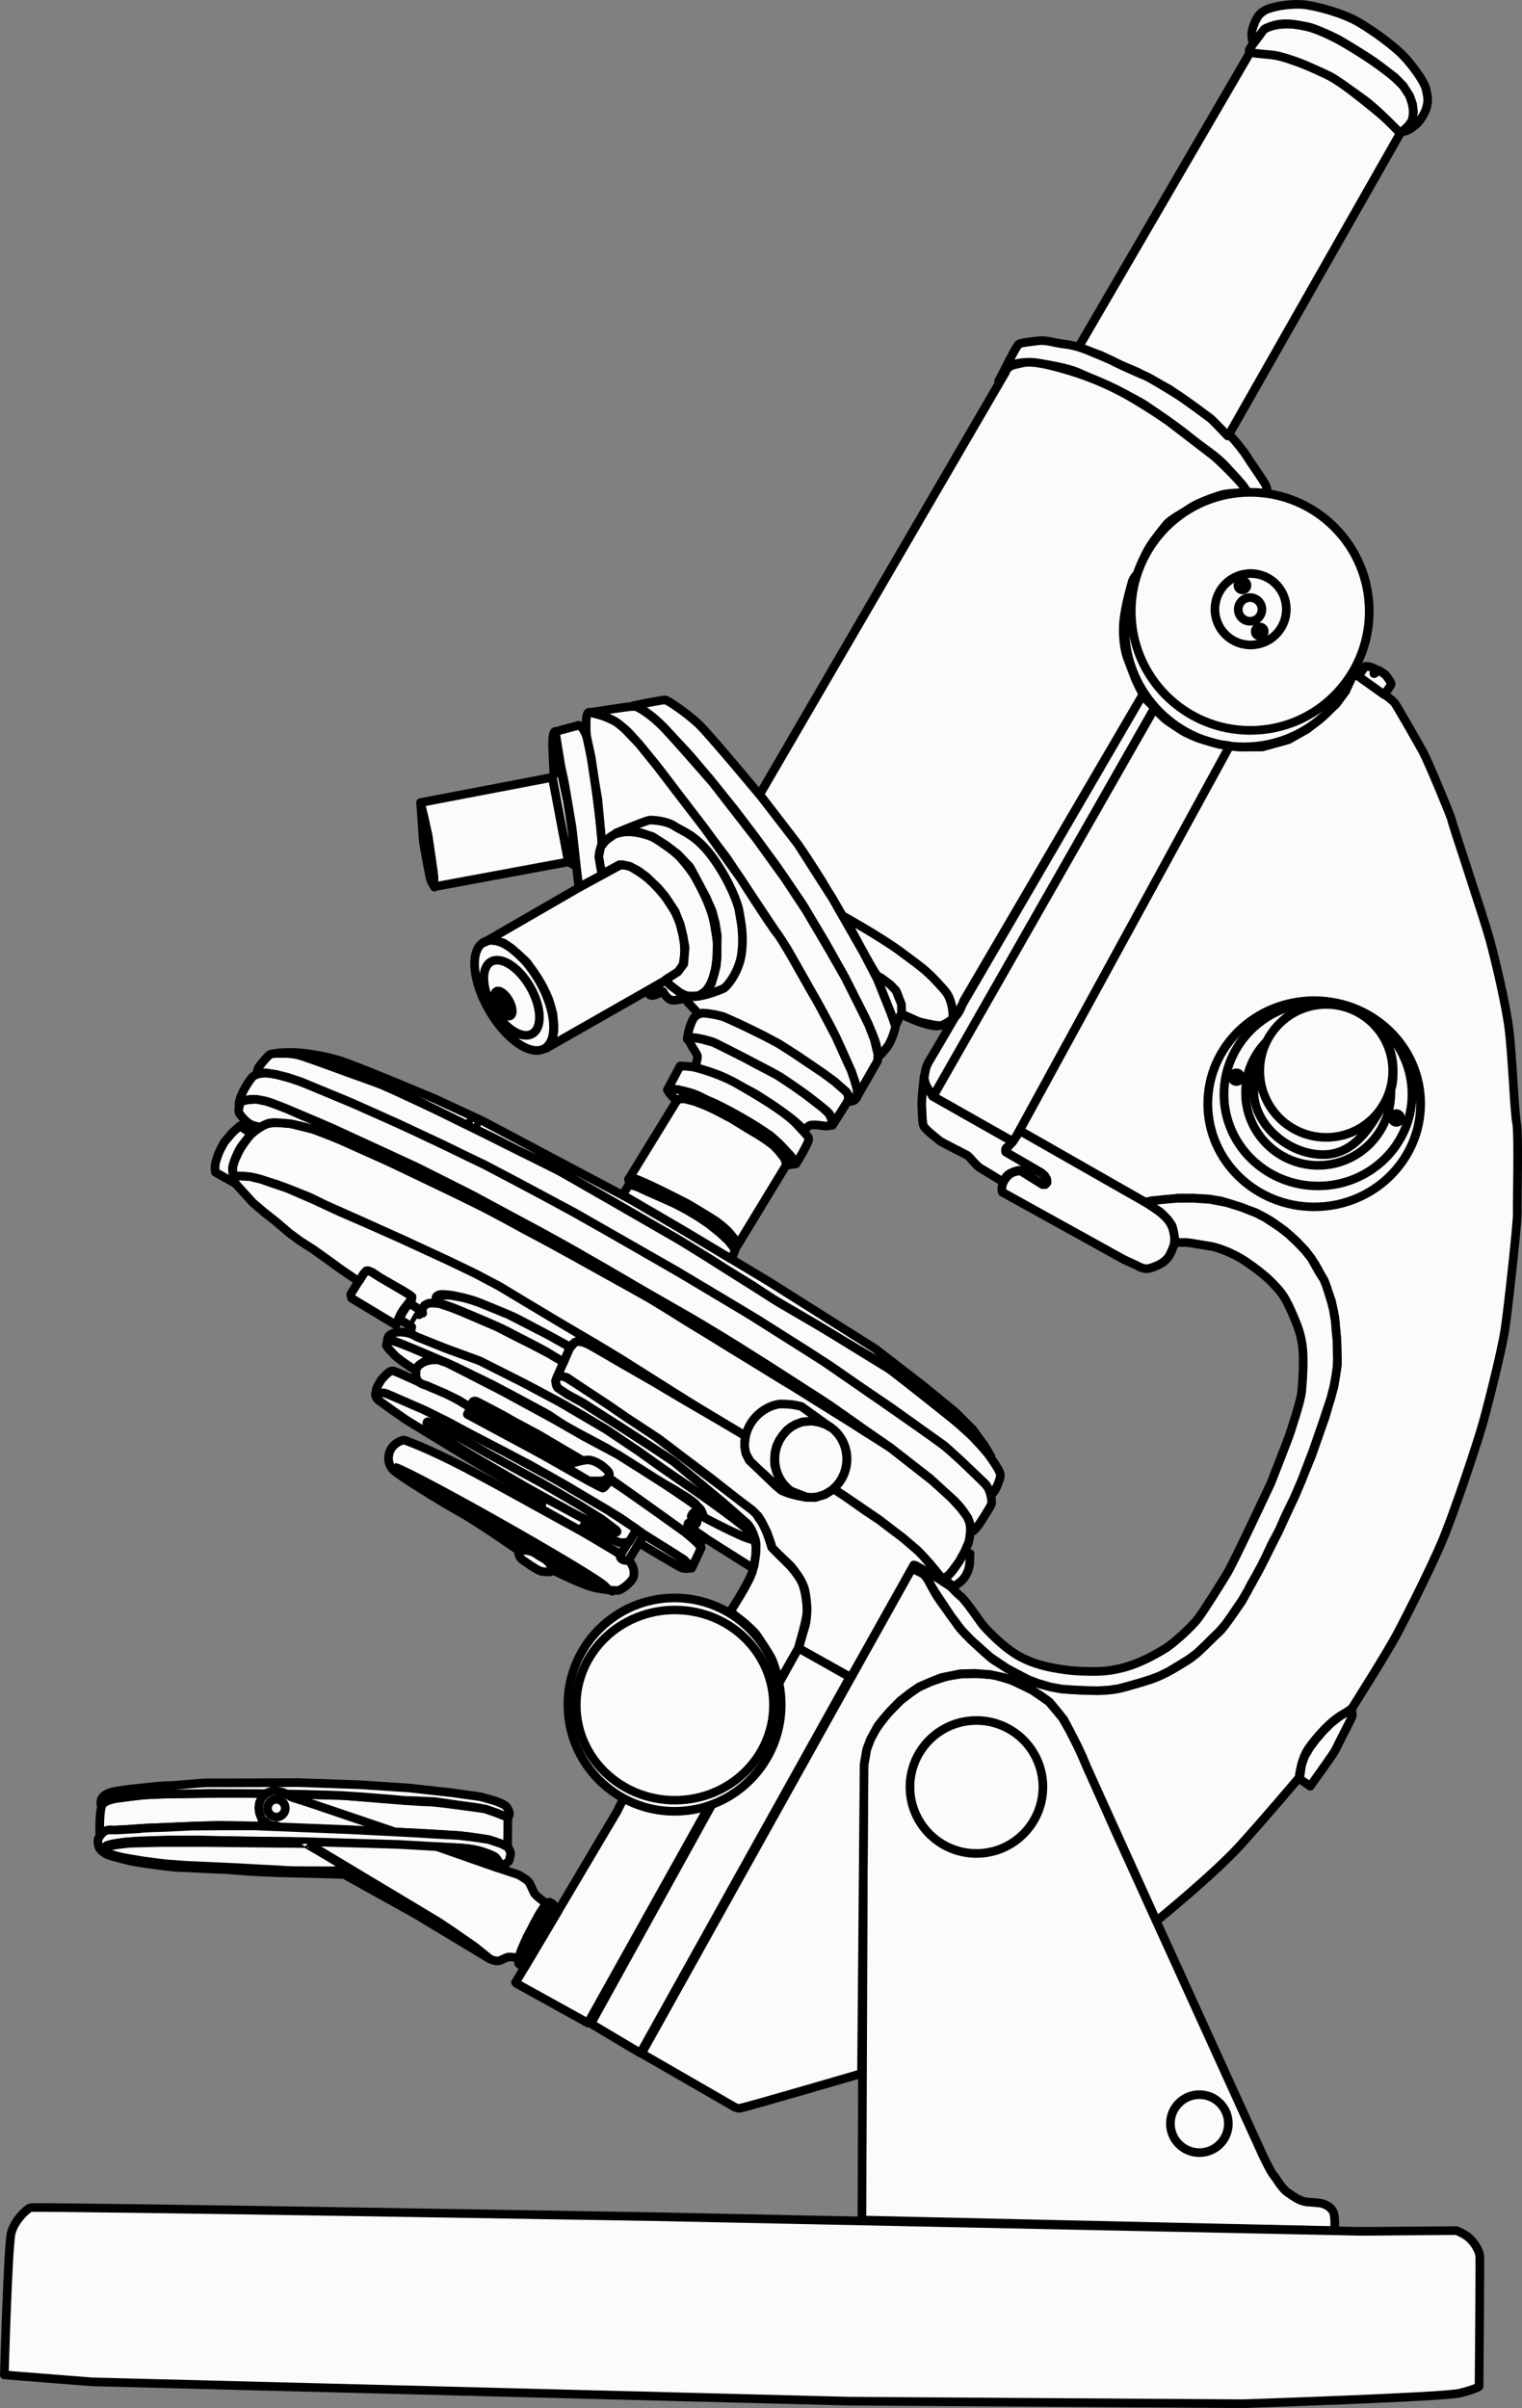 <?xml version="1.0" encoding="UTF-8" standalone="no"?>
<!-- Created with Inkscape (http://www.inkscape.org/) -->

<svg
   xmlns:dc="http://purl.org/dc/elements/1.1/"
   xmlns:cc="http://creativecommons.org/ns#"
   xmlns:rdf="http://www.w3.org/1999/02/22-rdf-syntax-ns#"
   xmlns:svg="http://www.w3.org/2000/svg"
   xmlns="http://www.w3.org/2000/svg"
   xmlns:sodipodi="http://sodipodi.sourceforge.net/DTD/sodipodi-0.dtd"
   xmlns:inkscape="http://www.inkscape.org/namespaces/inkscape"
   width="1055.383"
   height="1669.22"
   id="svg2"
   version="1.1"
   inkscape:version="0.47 r22583"
   sodipodi:docname="microscope.svg">
  <rect width="100%" height="100%" fill="#808080" stroke="none"/>
  <defs
     id="defs4">
    <inkscape:perspective
       sodipodi:type="inkscape:persp3d"
       inkscape:vp_x="168.37884 : 547.65607 : 1"
       inkscape:vp_y="-415.10758 : 726.48587 : 0"
       inkscape:vp_z="708.95297 : 856.53533 : 1"
       inkscape:persp3d-origin="511.47315 : 574.67466 : 1"
       id="perspective10" />
    <inkscape:perspective
       id="perspective2824"
       inkscape:persp3d-origin="0.5 : 0.33333333 : 1"
       inkscape:vp_z="1 : 0.5 : 1"
       inkscape:vp_y="0 : 1000 : 0"
       inkscape:vp_x="0 : 0.5 : 1"
       sodipodi:type="inkscape:persp3d" />
    <inkscape:perspective
       id="perspective3781"
       inkscape:persp3d-origin="0.5 : 0.33333333 : 1"
       inkscape:vp_z="1 : 0.5 : 1"
       inkscape:vp_y="0 : 1000 : 0"
       inkscape:vp_x="0 : 0.5 : 1"
       sodipodi:type="inkscape:persp3d" />
    <inkscape:perspective
       id="perspective3681"
       inkscape:persp3d-origin="0.5 : 0.33333333 : 1"
       inkscape:vp_z="1 : 0.5 : 1"
       inkscape:vp_y="0 : 1000 : 0"
       inkscape:vp_x="0 : 0.5 : 1"
       sodipodi:type="inkscape:persp3d" />
    <inkscape:perspective
       id="perspective3703"
       inkscape:persp3d-origin="0.5 : 0.33333333 : 1"
       inkscape:vp_z="1 : 0.5 : 1"
       inkscape:vp_y="0 : 1000 : 0"
       inkscape:vp_x="0 : 0.5 : 1"
       sodipodi:type="inkscape:persp3d" />
    <inkscape:perspective
       id="perspective3778"
       inkscape:persp3d-origin="0.5 : 0.33333333 : 1"
       inkscape:vp_z="1 : 0.5 : 1"
       inkscape:vp_y="0 : 1000 : 0"
       inkscape:vp_x="0 : 0.5 : 1"
       sodipodi:type="inkscape:persp3d" />
    <inkscape:perspective
       id="perspective3778-7"
       inkscape:persp3d-origin="0.5 : 0.33333333 : 1"
       inkscape:vp_z="1 : 0.5 : 1"
       inkscape:vp_y="0 : 1000 : 0"
       inkscape:vp_x="0 : 0.5 : 1"
       sodipodi:type="inkscape:persp3d" />
    <inkscape:perspective
       id="perspective3826"
       inkscape:persp3d-origin="0.5 : 0.33333333 : 1"
       inkscape:vp_z="1 : 0.5 : 1"
       inkscape:vp_y="0 : 1000 : 0"
       inkscape:vp_x="0 : 0.5 : 1"
       sodipodi:type="inkscape:persp3d" />
  </defs>
  <sodipodi:namedview
     id="base"
     pagecolor="#ffffff"
     bordercolor="#666666"
     borderopacity="1.0"
     inkscape:pageopacity="0.0"
     inkscape:pageshadow="2"
     inkscape:zoom="0.24740774"
     inkscape:cx="928.03689"
     inkscape:cy="460.88899"
     inkscape:document-units="px"
     inkscape:current-layer="layer1"
     showgrid="false"
     inkscape:window-width="1680"
     inkscape:window-height="1003"
     inkscape:window-x="0"
     inkscape:window-y="24"
     inkscape:window-maximized="1" />
  <g
     inkscape:label="Layer 1"
     inkscape:groupmode="layer"
     id="layer1"
     transform="translate(180.844,391.048)">
    <g
       id="g3946"
       style="fill:#fbfbfb;fill-opacity:1;stroke:#000000;stroke-width:6;stroke-linecap:round;stroke-linejoin:round;stroke-miterlimit:4;stroke-opacity:1;stroke-dasharray:none">
      <path
         id="path3707"
         d="m 472.777,703.495 -8.968,-10.863 -8.842,-9.347 -9.978,-8.463 -16.294,-12.505 -17.304,-11.873 -11.999,-7.958 -2.4,-1.642 -73.133,-43.829 -31.704,-19.073 -12.757,-8.084 -28.672,-18.189 -17.81,-10.863 -40.419,-23.494 -27.03,-16.673 -38.651,-19.199 -26.02,-12.126 -31.83,-14.399 -24.125,-10.736 -11.368,-5.558 -12.757,-5.052 -10.105,-3.789 -14.272,-4.318 -6.699,-0.982 -4.644,-0.357 -3.573,0.179 -0.893,-2.769 0.089,-3.841 1.34,-4.466 2.59,-5.537 1.697,-3.126 2.501,-3.751 2.769,-3.751 2.054,-2.144 3.483,-2.769 3.751,-2.501 3.305,-1.608 5.537,-0.982 10.36,0.715 15.63,3.841 15.541,5.805 42.424,19.024 59.305,28.581 60.377,32.51 56.447,31.439 55.018,33.939 38.584,23.579 46.444,28.938 26.794,17.148 29.652,23.222 6.341,5.627 6.252,5.805 6.341,6.967 4.734,6.163 1.786,4.376 0.447,4.912 -0.536,4.734 -0.804,3.93 -1.518,3.394 -1.697,4.108 -3.037,5.359 -4.019,5.359 -2.947,3.751 -3.305,2.59 -1.482,0.62 z"
         style="fill:#fbfbfb;fill-opacity:1;stroke:#000000;stroke-width:6;stroke-linecap:round;stroke-linejoin:round;stroke-miterlimit:4;stroke-opacity:1;stroke-dasharray:none" />
      <path
         id="path3654"
         d="m 416.822,1147.852 1.263,-314.637 2.147,-12.126 c 0,0 3.663,-9.347 3.916,-9.852 0.253,-0.505 6.063,-8.842 6.063,-8.842 l 6.315,-8.084 7.831,-7.579 10.863,-7.705 8.715,-4.168 12.252,-4.042 9.978,-1.516 11.747,-0.126 c 0,0 9.978,0.884 10.484,0.884 0.505,0 12.505,3.789 12.505,3.789 l 13.894,6.568 11.747,8.21 9.221,10.989 5.558,9.6 5.431,10.736 25.515,57.597 102.311,224.958 c 0,0 5.558,11.873 7.705,14.273 2.147,2.4 5.305,8.968 9.978,12.126 4.673,3.158 8.21,5.936 13.515,6.442 5.305,0.505 9.347,0.505 11.62,1.516 2.274,1.01 4.547,2.274 6.189,5.179 1.642,2.905 1.01,13.136 1.01,13.136 l -327.774,-7.326 z"
         style="fill:#fbfbfb;fill-opacity:1;stroke:#000000;stroke-width:6;stroke-linecap:round;stroke-linejoin:round;stroke-miterlimit:4;stroke-opacity:1;stroke-dasharray:none" />
      <path
         transform="translate(-25.723,-35.011)"
         d="m 568.04,882.665 c 0,25.453 -20.634,46.086 -46.086,46.086 -25.453,0 -46.086,-20.634 -46.086,-46.086 0,-25.453 20.634,-46.086 46.086,-46.086 25.453,0 46.086,20.634 46.086,46.086 z"
         sodipodi:ry="46.086258"
         sodipodi:rx="46.086258"
         sodipodi:cy="882.66473"
         sodipodi:cx="521.95367"
         id="path3638"
         style="color:#000000;fill:#fbfbfb;fill-opacity:1;fill-rule:evenodd;stroke:#000000;stroke-width:6;stroke-linecap:round;stroke-linejoin:round;stroke-miterlimit:4;stroke-opacity:1;stroke-dasharray:none;stroke-dashoffset:0;marker:none;visibility:visible;display:inline;overflow:visible;enable-background:accumulate"
         sodipodi:type="arc" />
      <path
         sodipodi:nodetypes="ccccc"
         id="path3656"
         d="m 228.873,1011.691 34.356,20.462 L 408.486,771.449 372.866,751.24 228.873,1011.691 z"
         style="fill:#fbfbfb;fill-opacity:1;stroke:#000000;stroke-width:6;stroke-linecap:round;stroke-linejoin:round;stroke-miterlimit:4;stroke-opacity:1;stroke-dasharray:none" />
      <path
         sodipodi:nodetypes="ccscccccccccccsccccccccccccccccscsscssssssssssscccccccccccccccccccccccccccccccccccssssssssscc"
         id="path3678"
         d="m 264.014,1032.356 64.306,37.066 c 0,0 1.34,0.893 3.483,0.983 2.144,0.089 84.759,-24.115 84.759,-24.115 l 1.775,-214.337 1.768,-10.231 2.652,-7.073 5.179,-9.473 4.8,-5.937 3.537,-4.042 7.2,-7.326 6.947,-5.431 6.063,-4.168 8.084,-3.537 c 0,0 7.705,-3.158 8.336,-3.158 0.632,0 12.126,-2.4 12.126,-2.4 l 10.105,-0.253 10.357,0.758 10.231,2.147 5.937,2.147 6.821,3.41 5.684,2.779 6.442,4.042 6.189,4.421 5.052,6.063 4.926,6.189 4.168,7.831 5.179,10.105 3.537,7.579 3.284,7.831 48.124,106.353 c 0,0 40.293,-32.714 58.734,-53.176 18.441,-20.462 40.166,-46.229 40.166,-46.229 0,0 1.01,-12.126 6.568,-20.21 5.558,-8.084 15.157,-18.441 21.978,-22.483 6.821,-4.042 8.084,-5.305 8.084,-5.305 0,0 24.504,-38.651 31.83,-52.545 7.326,-13.894 22.736,-44.461 30.567,-62.902 7.831,-18.441 24.504,-67.955 28.799,-83.617 4.295,-15.662 12.884,-50.019 14.905,-63.407 2.021,-13.389 8.842,-74.523 8.589,-81.343 -0.253,-6.821 1.01,-54.818 -0.505,-62.144 -1.516,-7.326 -3.031,-47.492 -5.305,-65.176 -2.274,-17.683 -9.6,-48.25 -13.389,-62.144 -3.789,-13.894 -26.272,-81.091 -26.525,-83.112 -0.253,-2.021 -16.42,-40.672 -19.452,-46.229 -3.031,-5.558 -17.178,-30.314 -19.704,-34.104 -2.526,-3.789 -28.546,-20.926 -28.546,-20.926 l -5.558,12.505 -6.821,9.221 -8.589,7.579 -11.115,9.431 -13.136,7.452 -18.189,5.052 -16.673,0 -6.312,-0.772 -145.404,266.514 86.992,49.659 12.504,-1.429 10.539,-1.25 10.539,0 10.539,0.536 8.753,1.429 10.36,3.394 13.754,4.823 10.539,5.716 9.289,6.609 7.86,6.967 6.788,7.145 6.431,8.931 6.431,11.79 5.002,13.933 2.322,11.432 1.429,15.362 0.357,17.506 -2.501,15.541 -5.895,20.542 -9.54,27.22 -11.115,26.778 -12.126,26.272 -12.884,25.515 -12.126,21.978 c 0,0 -12.378,18.441 -15.662,21.22 -3.284,2.779 -15.41,15.662 -21.22,19.199 -5.81,3.537 -16.673,11.115 -29.809,14.905 -13.136,3.789 -20.21,7.073 -37.135,6.568 -16.925,-0.505 -22.483,-0.758 -35.619,-4.295 -13.136,-3.537 -30.314,-15.662 -32.083,-16.42 -1.768,-0.758 -22.736,-19.704 -25.515,-24.504 -2.779,-4.8 -12.126,-15.915 -15.915,-22.736 -3.789,-6.821 -5.81,-11.62 -8.589,-13.136 -2.779,-1.516 -7.326,-3.537 -7.326,-3.537 L 264.014,1032.356 z"
         style="fill:#fbfbfb;fill-opacity:1;stroke:#000000;stroke-width:6;stroke-linecap:round;stroke-linejoin:round;stroke-miterlimit:4;stroke-opacity:1;stroke-dasharray:none" />
      <path
         transform="matrix(1.192,0,0,1.155,-133.78,-102.082)"
         d="m 786.91,412.225 c 0,34.182 -27.71,61.892 -61.892,61.892 -34.182,0 -61.892,-27.71 -61.892,-61.892 0,-34.182 27.71,-61.892 61.892,-61.892 34.182,0 61.892,27.71 61.892,61.892 z"
         sodipodi:ry="61.891758"
         sodipodi:rx="61.891758"
         sodipodi:cy="412.22455"
         sodipodi:cx="725.01776"
         id="path3814"
         style="color:#000000;fill:#fbfbfb;fill-opacity:1;fill-rule:evenodd;stroke:#000000;stroke-width:5.114;stroke-linecap:round;stroke-linejoin:round;stroke-miterlimit:4;stroke-opacity:1;stroke-dasharray:none;stroke-dashoffset:0;marker:none;visibility:visible;display:inline;overflow:visible;enable-background:accumulate"
         sodipodi:type="arc" />
      <path
         transform="matrix(1.11,0,0,1.082,-87.245,-49.151)"
         d="m 797.772,385.068 c 0,32.438 -26.296,58.734 -58.734,58.734 -32.438,0 -58.734,-26.296 -58.734,-58.734 0,-32.438 26.296,-58.734 58.734,-58.734 32.438,0 58.734,26.296 58.734,58.734 z"
         sodipodi:ry="58.734016"
         sodipodi:rx="58.734016"
         sodipodi:cy="385.06796"
         sodipodi:cx="739.03815"
         id="path3810"
         style="color:#000000;fill:#fbfbfb;fill-opacity:1;fill-rule:evenodd;stroke:#000000;stroke-width:5.476;stroke-linecap:round;stroke-linejoin:round;stroke-miterlimit:4;stroke-opacity:1;stroke-dasharray:none;stroke-dashoffset:0;marker:none;visibility:visible;display:inline;overflow:visible;enable-background:accumulate"
         sodipodi:type="arc" />
      <path
         transform="translate(3.031,-41.935)"
         d="m 780.594,408.309 c 0,27.834 -22.564,50.398 -50.398,50.398 -27.834,0 -50.398,-22.564 -50.398,-50.398 0,-27.834 22.564,-50.398 50.398,-50.398 27.834,0 50.398,22.564 50.398,50.398 z"
         sodipodi:ry="50.397575"
         sodipodi:rx="50.397575"
         sodipodi:cy="408.30896"
         sodipodi:cx="730.19647"
         id="path3808"
         style="color:#000000;fill:#fbfbfb;fill-opacity:1;fill-rule:evenodd;stroke:#000000;stroke-width:6;stroke-linecap:round;stroke-linejoin:round;stroke-miterlimit:4;stroke-opacity:1;stroke-dasharray:none;stroke-dashoffset:0;marker:none;visibility:visible;display:inline;overflow:visible;enable-background:accumulate"
         sodipodi:type="arc" />
      <path
         sodipodi:nodetypes="ccssasc"
         id="path3642-7"
         d="m 739.156,304.969 c -24.361,0 -37.355,14.991 -44.832,35.139 -2.214,5.575 -4.56,13.035 -5.53,21.848 -2.682,24.36 22.378,47.357 47.831,47.357 24.339,0 36.013,-24.368 45.969,-42.781 2.488,-4.602 2.656,-10.041 2.656,-15.469 0,-25.453 -20.641,-46.094 -46.094,-46.094 z"
         style="color:#000000;fill:#fbfbfb;fill-opacity:1;fill-rule:evenodd;stroke:#000000;stroke-width:6;stroke-linecap:round;stroke-linejoin:round;stroke-miterlimit:4;stroke-opacity:1;stroke-dasharray:none;stroke-dashoffset:0;marker:none;visibility:visible;display:inline;overflow:visible;enable-background:accumulate" />
      <path
         transform="matrix(1.315,0,0,1.208,-131.295,-139.835)"
         d="m 408.882,629.28 c 0,12.085 -8.517,21.882 -19.024,21.882 -10.507,0 -19.024,-9.797 -19.024,-21.882 0,-12.085 8.517,-21.882 19.024,-21.882 10.507,0 19.024,9.797 19.024,21.882 z"
         sodipodi:ry="21.882042"
         sodipodi:rx="19.023979"
         sodipodi:cy="629.2796"
         sodipodi:cx="389.8576"
         id="path3648"
         style="color:#000000;fill:#fbfbfb;fill-opacity:1;fill-rule:evenodd;stroke:#000000;stroke-width:4.761;stroke-linecap:round;stroke-linejoin:round;stroke-miterlimit:4;stroke-opacity:1;stroke-dasharray:none;stroke-dashoffset:0;marker:none;visibility:visible;display:inline;overflow:visible;enable-background:accumulate"
         sodipodi:type="arc" />
      <path
         transform="translate(-5.359,0.715)"
         d="m 676.289,1080.318 c 0,11.099 -8.997,20.096 -20.096,20.096 -11.099,0 -20.096,-8.997 -20.096,-20.096 0,-11.099 8.997,-20.096 20.096,-20.096 11.099,0 20.096,8.997 20.096,20.096 z"
         sodipodi:ry="20.095753"
         sodipodi:rx="20.095753"
         sodipodi:cy="1080.3176"
         sodipodi:cx="656.1933"
         id="path3650"
         style="color:#000000;fill:#fbfbfb;fill-opacity:1;fill-rule:evenodd;stroke:#000000;stroke-width:6;stroke-linecap:round;stroke-linejoin:round;stroke-miterlimit:4;stroke-opacity:1;stroke-dasharray:none;stroke-dashoffset:0;marker:none;visibility:visible;display:inline;overflow:visible;enable-background:accumulate"
         sodipodi:type="arc" />
      <path
         id="path3652"
         d="m -177.844,1255.216 c 0,0 2.526,-89.933 4.8,-98.522 2.274,-8.589 10.61,-16.42 13.389,-17.431 2.779,-1.01 436.021,6.316 436.021,6.316 l 486.545,10.105 66.186,-0.505 c 0,0 6.063,2.274 9.6,5.81 3.537,3.537 6.315,8.589 6.568,11.873 0.253,3.284 -0.505,90.438 -0.505,90.438 0,0 -2.274,1.768 -13.389,4.547 -11.115,2.779 -150.309,7.326 -150.309,7.326 l -273.334,-1.768 -524.943,-13.389 -60.629,-4.8 z"
         style="fill:#fbfbfb;fill-opacity:1;stroke:#000000;stroke-width:6;stroke-linecap:round;stroke-linejoin:round;stroke-miterlimit:4;stroke-opacity:1;stroke-dasharray:none" />
      <path
         id="path3658"
         d="m 176.455,983.397 50.398,27.914 91.464,-163.837 c 0,0 -6.788,5.537 -11.075,7.324 -4.287,1.786 -11.611,3.751 -15.362,3.841 -3.751,0.089 -11.432,-0.268 -15.183,-1.25 -3.751,-0.982 -9.378,-2.054 -12.057,-3.126 -2.679,-1.072 -5.895,-2.322 -7.949,-3.483 -2.054,-1.161 -2.233,-1.25 -2.233,-1.25 0,0 -7.502,15.541 -8.128,16.345 -0.625,0.804 -70.201,118.61 -69.875,117.523 z"
         style="fill:#fbfbfb;fill-opacity:1;stroke:#000000;stroke-width:6;stroke-linecap:round;stroke-linejoin:round;stroke-miterlimit:4;stroke-opacity:1;stroke-dasharray:none" />
      <path
         id="path3660"
         d="m 326.355,724.757 c 0,0 12.504,-19.113 14.648,-26.794 2.144,-7.681 2.858,-17.863 2.322,-19.828 -0.536,-1.965 -1.783,-7.986 -5.32,-12.028 -3.537,-4.042 -46.987,-40.924 -55.071,-46.229 -8.084,-5.305 -58.608,-37.893 -58.608,-37.893 0,0 -17.81,-9.094 -18.568,-11.115 -0.758,-2.021 -2.021,-4.421 -1.263,-5.937 0.758,-1.516 3.284,-2.274 5.81,-1.768 2.526,0.505 62.776,41.177 62.776,41.177 l 68.586,52.04 c 0,0 1.516,0.884 2.779,3.41 1.263,2.526 2.629,2.802 5.309,9.054 2.679,6.252 4.466,12.683 4.466,12.683 l 12.504,12.504 c 0,0 6.015,6.431 8.415,11.609 2.4,5.179 3.537,14.526 3.663,19.831 0.126,5.305 -6.189,26.146 -6.189,26.146 l -13.136,23.115 c 0,0 -3.284,-11.999 -5.179,-15.915 -1.895,-3.916 -8.842,-14.147 -10.484,-16.547 -1.642,-2.4 -7.958,-8.21 -11.242,-10.61 -3.284,-2.4 -7.073,-5.81 -7.073,-5.81 l 0.855,-1.095 z"
         style="fill:#fbfbfb;fill-opacity:1;stroke:#000000;stroke-width:6;stroke-linecap:round;stroke-linejoin:round;stroke-miterlimit:4;stroke-opacity:1;stroke-dasharray:none" />
      <path
         id="path3662"
         d="m 99.532,607.247 c 0,0 10.357,3.284 32.841,14.399 22.483,11.115 75.281,40.924 81.343,43.956 6.063,3.031 34.4,20.035 35.293,20.75 0.893,0.715 0.357,0.447 0.357,0.447 0,0 -0.625,0.893 0.268,2.233 0.893,1.34 2.947,1.608 3.841,1.608 0.893,0 1.429,0.089 1.429,0.089 0,0 1.072,0.357 2.054,2.322 0.982,1.965 2.144,3.751 1.697,8.038 -0.447,4.287 -9.021,10.271 -10.986,10.36 -1.965,0.089 -6.52,-0.089 -15.273,-1.697 -8.753,-1.608 -30.188,-12.593 -30.188,-12.593 0,0 0,-4.198 -6.341,-8.217 -6.341,-4.019 -9.11,-5.537 -12.593,-5.448 -3.483,0.089 -4.912,0 -4.912,0 0,0 -28.134,-19.649 -40.817,-26.616 -12.683,-6.967 -42.156,-25.365 -45.55,-28.759 -3.394,-3.394 -3.751,-7.324 -3.215,-10.539 0.536,-3.215 1.965,-5.537 4.823,-7.86 2.858,-2.322 6.252,-2.679 5.931,-2.473 z"
         style="fill:#fbfbfb;fill-opacity:1;stroke:#000000;stroke-width:6;stroke-linecap:round;stroke-linejoin:round;stroke-miterlimit:4;stroke-opacity:1;stroke-dasharray:none" />
      <path
         transform="matrix(0.871,0.491,0.579,1.432,-357.623,-332.376)"
         d="m 264.593,637.407 c 0,1.528 -37.528,2.767 -83.821,2.767 -46.293,0 -83.821,-1.239 -83.821,-2.767 0,-1.528 37.528,-2.767 83.821,-2.767 46.293,0 83.821,1.239 83.821,2.767 z"
         sodipodi:ry="2.7674563"
         sodipodi:rx="83.82077"
         sodipodi:cy="637.40723"
         sodipodi:cx="180.77246"
         id="path3664"
         style="color:#000000;fill:#fbfbfb;fill-opacity:1;fill-rule:evenodd;stroke:#000000;stroke-width:6.113;stroke-linecap:round;stroke-linejoin:round;stroke-miterlimit:4;stroke-opacity:1;stroke-dasharray:none;stroke-dashoffset:0;marker:none;visibility:visible;display:inline;overflow:visible;enable-background:accumulate"
         sodipodi:type="arc" />
      <path
         id="path3666"
         d="m 178.718,683.94 c -0.357,2.679 1.072,5.002 2.59,6.163 1.518,1.161 10.271,7.234 12.772,7.949 2.501,0.715 6.609,0.625 7.324,0.268 0.715,-0.357 0.357,-0.982 0.447,-1.876 0.089,-0.893 -1.608,-5.002 -6.163,-7.413 -4.555,-2.411 -5.448,-4.019 -9.557,-5.002 -4.108,-0.982 -7.502,0.089 -7.413,-0.089 z"
         style="fill:#fbfbfb;fill-opacity:1;stroke:#000000;stroke-width:6;stroke-linecap:round;stroke-linejoin:round;stroke-miterlimit:4;stroke-opacity:1;stroke-dasharray:none" />
      <path
         id="path3668"
         d="m 259.726,670.096 -9.914,16.255 c 0,0 -0.893,1.384 -0.313,2.144 0.581,0.759 0.938,1.384 2.099,1.652 1.161,0.268 2.411,0.848 3.171,0.402 0.759,-0.447 10.182,-16.702 10.182,-16.702 0,0 0.313,-0.357 0.179,-1.206 -0.134,-0.848 -3.841,-3.126 -4.466,-3.215 -0.625,-0.089 -0.848,0.581 -0.938,0.67 z"
         style="fill:#fbfbfb;fill-opacity:1;stroke:#000000;stroke-width:6;stroke-linecap:round;stroke-linejoin:round;stroke-miterlimit:4;stroke-opacity:1;stroke-dasharray:none" />
      <path
         id="path3670"
         d="m 195.777,646.875 c 0,0 -1.161,5.448 -1.161,6.699 0,1.25 0,1.34 0,1.34 l 26.08,14.558 c 0,0 0.982,-0.268 2.501,-1.786 1.518,-1.518 2.858,-4.734 2.858,-4.734 0,0 -25.633,-14.558 -30.278,-16.077 z"
         style="fill:#fbfbfb;fill-opacity:1;stroke:#000000;stroke-width:6;stroke-linecap:round;stroke-linejoin:round;stroke-miterlimit:4;stroke-opacity:1;stroke-dasharray:none" />
      <path
         id="path3672"
         d="m 75.649,490.038 28.581,17.148 c 0,0 0.804,0.715 0.804,1.429 0,0.715 -4.912,5.984 -7.145,9.646 -2.233,3.662 -4.108,9.199 -4.108,9.199 L 62.967,508.884 c 0,0 -0.982,-2.233 -0.357,-3.215 0.625,-0.982 -1.161,1.786 0.625,-1.072 1.786,-2.858 8.574,-13.933 9.467,-14.469 0.893,-0.536 3.037,0 2.947,-0.089 z"
         style="fill:#fbfbfb;fill-opacity:1;stroke:#000000;stroke-width:6;stroke-linecap:round;stroke-linejoin:round;stroke-miterlimit:4;stroke-opacity:1;stroke-dasharray:none" />
      <path
         id="path3674"
         d="m 102.98,512.278 8.842,5.627 c 0,0 -1.876,0.982 -4.019,4.734 -2.144,3.751 -3.126,6.073 -3.126,6.073 l -8.664,-5.359 c 0,0 2.322,-5.716 6.967,-11.075 z"
         style="fill:#fbfbfb;fill-opacity:1;stroke:#000000;stroke-width:6;stroke-linecap:round;stroke-linejoin:round;stroke-miterlimit:4;stroke-opacity:1;stroke-dasharray:none" />
      <path
         id="path3676"
         d="m -14.469,389.381 -5.448,4.912 -5.359,6.341 c 0,0 -3.037,5.359 -3.841,7.502 -0.804,2.144 -2.233,5.895 -2.501,8.217 -0.268,2.322 0.089,5.18 0.089,5.18 l 13.576,7.592 c 0,0 -1.876,-6.967 -1.697,-10.45 0.179,-3.483 3.93,-11.432 5.18,-13.576 1.25,-2.144 7.86,-10.271 7.86,-10.271 l -7.86,-5.448 z"
         style="fill:#fbfbfb;fill-opacity:1;stroke:#000000;stroke-width:6;stroke-linecap:round;stroke-linejoin:round;stroke-miterlimit:4;stroke-opacity:1;stroke-dasharray:none" />
      <path
         id="path3701"
         d="m 720.092,841.93 7.579,5.179 c 0,0 16.42,-22.736 17.431,-25.009 1.01,-2.274 11.115,-21.725 11.62,-23.241 0.505,-1.516 -0.379,-5.179 -0.379,-5.179 l -8.084,4.926 -6.189,4.8 -5.305,5.305 -5.431,6.315 -4.042,5.431 -3.537,6.063 -2.021,5.81 -0.884,6.063 -0.758,3.537 z"
         style="fill:#fbfbfb;fill-opacity:1;stroke:#000000;stroke-width:6;stroke-linecap:round;stroke-linejoin:round;stroke-miterlimit:4;stroke-opacity:1;stroke-dasharray:none" />
      <path
         id="path3705"
         d="m 488.187,684.422 3.663,1.516 c 0,0 -0.253,6.694 -0.505,8.21 -0.253,1.516 0.758,-3.537 -0.379,1.642 -1.137,5.179 -4.295,8.336 -6.063,9.852 -1.768,1.516 -4.8,3.284 -4.8,3.284 l -5.937,-5.431 c 0,0 4.168,-3.663 6.189,-6.568 2.021,-2.905 3.916,-5.179 4.8,-7.073 0.884,-1.895 3.031,-5.305 3.031,-5.431 z"
         style="fill:#fbfbfb;fill-opacity:1;stroke:#000000;stroke-width:6;stroke-linecap:round;stroke-linejoin:round;stroke-miterlimit:4;stroke-opacity:1;stroke-dasharray:none" />
      <path
         sodipodi:nodetypes="ccsscccccccccccccccccccccasc"
         id="path3709"
         d="m 335.733,607.487 c -0.962,6.172 0.293,9.095 3.573,14.255 0.715,1.072 7.056,7.145 9.021,8.574 1.965,1.429 10.093,9.86 12.325,11.467 2.233,1.608 7.77,2.858 9.735,3.573 l 8.038,1.34 -11.968,-4.644 -4.198,-4.198 -2.679,-4.019 -1.786,-4.019 -1.429,-5.002 -0.179,-4.466 0.357,-4.823 1.161,-4.376 1.786,-3.751 2.322,-3.483 3.037,-3.573 2.858,-2.233 2.947,-1.697 4.734,-1.786 6.52,-0.625 5.002,0.804 4.734,1.608 3.126,1.786 -19.917,-14.29 c 0,0 -4.281,-1.055 -6.466,-1.305 -3.166,-0.361 -7.948,-0.561 -9.557,-0.268 -11.198,2.043 -21.914,12.086 -23.097,25.152 z"
         style="fill:#fbfbfb;fill-opacity:1;stroke:#000000;stroke-width:6;stroke-linecap:round;stroke-linejoin:round;stroke-miterlimit:4;stroke-opacity:1;stroke-dasharray:none" />
      <path
         id="path3711"
         d="m -17.595,429.305 5.002,5.537 7.234,7.949 7.681,6.52 7.949,6.252 9.735,8.306 7.592,5.537 8.574,5.448 10.628,7.592 8.217,5.984 7.056,4.823 4.198,2.858 1.876,0.804 3.037,-4.912 1.965,-2.144 1.429,-0.089 2.59,1.072 5.537,3.662 9.914,5.716 4.823,2.679 5.627,3.483 1.786,1.429 -0.179,1.876 -1.34,1.161 -0.447,1.072 9.021,6.163 c 0,0 0.089,-2.769 1.518,-4.019 1.429,-1.25 4.019,-1.786 5.27,-1.786 1.25,0 5.002,0 5.002,0 0,0 -2.501,-1.518 -2.322,-3.394 0.179,-1.876 2.233,-2.411 3.215,-2.59 0.982,-0.179 2.679,0 2.679,0 0,0 2.068,0.032 5.352,0.537 3.284,0.505 10.231,2.274 14.526,3.537 4.295,1.263 25.136,10.231 28.041,11.368 2.905,1.137 39.788,21.22 39.788,21.22 0,0 1.01,-2.653 3.031,-3.663 2.021,-1.01 5.937,-0.126 9.852,1.768 3.916,1.895 81.849,47.745 81.849,47.745 L 247.062,549.397 208.411,526.409 165.213,500.515 148.54,491.673 130.099,482.832 96.374,467.296 73.639,457.191 54.439,448.854 35.367,440.013 18.062,432.56 7.579,429.024 0,426.371 l -7.452,-1.768 -8.336,-0.505 -3.031,0.253 1.225,4.954 z"
         style="fill:#fbfbfb;fill-opacity:1;stroke:#000000;stroke-width:6;stroke-linecap:round;stroke-linejoin:round;stroke-miterlimit:4;stroke-opacity:1;stroke-dasharray:none" />
      <path
         id="path3713"
         d="m 670.705,-88.72 -10.863,-10.863 -10.105,-7.831 -12.126,-8.589 -8.084,-5.558 -10.61,-5.558 -11.115,-6.063 -11.368,-4.8 -14.147,-6.821 -9.094,-3.284 -6.315,-2.021 118.984,-204.369 c 0,0 15.915,0.253 26.272,4.042 10.357,3.789 26.02,8.336 42.44,20.967 16.42,12.631 31.83,25.515 33.598,28.293 1.768,2.779 1.768,2.779 1.768,2.779 L 670.705,-88.72 z"
         style="fill:#fbfbfb;fill-opacity:1;stroke:#000000;stroke-width:6;stroke-linecap:round;stroke-linejoin:round;stroke-miterlimit:4;stroke-opacity:1;stroke-dasharray:none" />
      <path
         id="path3715"
         d="m 685.735,-354.854 c 0,0 -0.758,-0.758 -0.253,-1.895 0.505,-1.137 9.852,-13.894 9.852,-13.894 0,0 11.115,-7.326 32.083,-1.389 20.967,5.937 51.913,29.051 54.313,31.072 2.4,2.021 12.631,9.726 15.157,17.052 2.526,7.326 2.779,10.989 1.642,15.41 -1.137,4.421 -8.463,9.726 -8.463,9.726 0,0 -16.168,-16.799 -24.63,-22.862 -8.463,-6.063 -19.452,-14.273 -23.999,-16.547 -4.547,-2.274 -17.431,-8.084 -21.978,-9.726 -4.547,-1.642 -12.378,-4.295 -17.052,-4.926 -4.673,-0.632 -11.368,-0.758 -16.673,-2.021 z"
         style="fill:#fbfbfb;fill-opacity:1;stroke:#000000;stroke-width:6;stroke-linecap:round;stroke-linejoin:round;stroke-miterlimit:4;stroke-opacity:1;stroke-dasharray:none" />
      <path
         id="path3717"
         d="m 688.135,-361.044 c 0,0 -2.147,-5.305 -0.126,-11.115 2.021,-5.81 4.042,-10.105 9.978,-12.505 5.937,-2.4 18.189,-4.168 26.525,-3.031 8.336,1.137 26.02,5.684 37.261,12.378 11.242,6.694 23.873,16.168 30.188,22.609 6.315,6.442 14.778,18.062 16.041,23.494 1.263,5.431 1.642,8.336 0.253,13.01 -1.389,4.673 -5.052,9.726 -7.2,11.494 -2.147,1.768 -4.926,3.916 -7.452,4.547 -2.526,0.632 -2.526,0.632 -2.526,0.632 l 4.042,-3.537 3.41,-4.421 0.758,-6.189 -0.632,-5.179 -2.021,-5.684 -4.421,-6.947 -5.558,-5.684 c 0,0 -10.484,-8.21 -15.031,-11.368 -4.547,-3.158 -21.094,-13.515 -25.893,-15.915 -4.8,-2.4 -15.157,-7.2 -20.462,-8.21 -5.305,-1.01 -11.747,-2.4 -17.683,-1.768 -5.937,0.632 -10.231,2.779 -11.242,3.284 -1.01,0.505 -2.526,3.031 -4.547,5.684 -2.021,2.653 -3.284,4.421 -3.663,4.421 z"
         style="fill:#fbfbfb;fill-opacity:1;stroke:#000000;stroke-width:6;stroke-linecap:round;stroke-linejoin:round;stroke-miterlimit:4;stroke-opacity:1;stroke-dasharray:none" />
      <path
         id="path3719"
         d="m 511.554,-126.865 c 0,0 5.052,-9.094 8.842,-10.863 3.789,-1.768 8.842,-2.526 16.168,-1.768 7.326,0.758 22.736,3.284 30.567,6.821 7.831,3.537 37.135,16.42 46.482,22.736 9.347,6.315 22.988,15.662 31.577,22.736 8.589,7.073 17.178,11.873 24.251,19.704 7.073,7.831 10.863,11.62 12.631,14.399 1.768,2.779 3.031,4.295 3.031,4.295 l 5.179,-0.632 4.295,0.884 2.526,-0.379 c 0,0 1.895,-2.274 -0.884,-6.947 -2.779,-4.673 -10.863,-16.041 -12.378,-18.694 -1.516,-2.653 -8.084,-10.863 -10.105,-12.884 -2.021,-2.021 -3.284,-1.389 -3.284,-1.389 0,0 -10.61,-11.115 -11.873,-12.126 -1.263,-1.01 -17.178,-12.631 -20.588,-14.905 -3.41,-2.274 -21.346,-13.389 -25.009,-14.778 -3.663,-1.389 -19.831,-8.715 -21.725,-9.852 -1.895,-1.137 -16.547,-7.2 -18.568,-7.958 -2.021,-0.758 -7.2,-3.031 -15.41,-4.042 -8.21,-1.01 -12.505,-3.031 -18.568,-2.274 -6.063,0.758 -10.863,1.263 -12.884,2.147 -2.021,0.884 -14.02,26.02 -14.273,25.767 z"
         style="fill:#fbfbfb;fill-opacity:1;stroke:#000000;stroke-width:6;stroke-linecap:round;stroke-linejoin:round;stroke-miterlimit:4;stroke-opacity:1;stroke-dasharray:none" />
      <path
         sodipodi:nodetypes="ccsssssscsssssssscssccsssccssssscsssc"
         id="path3721"
         d="m 345.836,159.858 170.518,-292.786 c 0,0 0.598,-4.2 7.029,-5.45 6.431,-1.25 8.396,-3.93 33.046,3.037 24.651,6.967 41.263,16.434 46.265,19.292 5.002,2.858 21.078,12.683 29.474,19.113 8.396,6.431 22.686,17.506 26.973,20.721 4.287,3.215 11.968,10.896 17.684,16.97 5.716,6.073 7.502,10.003 7.502,10.003 0,0 -11.611,-0.536 -17.506,1.072 -5.895,1.608 -17.684,5.984 -22.15,9.11 -4.466,3.126 -13.933,8.128 -16.523,11.343 -2.59,3.215 -8.664,10.539 -11.968,15.987 -3.305,5.448 -7.324,15.183 -8.128,17.506 -0.804,2.322 -2.769,2.322 -4.198,7.681 -1.429,5.359 -5.716,19.917 -5.805,31.439 -0.058,7.52 0.982,15.273 2.947,20.453 2.664,7.023 5.27,13.844 5.27,13.844 0,0 2.144,5.002 5.002,10.36 2.858,5.359 5.18,6.431 6.609,8.217 1.429,1.786 1.786,1.965 1.786,1.965 L 466.579,368.571 c 0,0 1.072,2.322 -1.965,-1.965 -3.037,-4.287 -5.18,-8.038 -4.466,-11.611 0.715,-3.573 0.715,-6.609 3.751,-11.254 3.037,-4.644 148.441,-254.546 148.441,-254.546 L 487.3,302.835 c 0,0 -2.501,8.753 -6.431,11.432 -3.93,2.679 -7.681,5.895 -12.504,5.895 -4.823,0 -15.541,-3.93 -20.9,-6.609 -5.359,-2.679 -1.786,-1.429 -4.108,-8.217 -2.322,-6.788 -1.072,-7.502 -6.431,-12.147 -5.359,-4.644 -11.611,-8.574 -11.611,-8.574 0,0 -6.431,-12.147 -8.574,-17.148 -2.144,-5.002 -24.115,-41.442 -25.901,-44.836 -1.786,-3.394 -13.933,-21.971 -15.541,-24.294 -1.608,-2.322 -29.117,-38.584 -29.463,-38.48 z"
         style="fill:#fbfbfb;fill-opacity:1;stroke:#000000;stroke-width:6;stroke-linecap:round;stroke-linejoin:round;stroke-miterlimit:4;stroke-opacity:1;stroke-dasharray:none" />
      <path
         id="path3723"
         d="m 404.416,244.245 c 0,0 25.901,14.469 39.12,24.294 13.219,9.825 17.506,12.683 24.829,20.542 7.324,7.86 8.396,8.931 10.182,14.826 1.786,5.895 1.25,11.254 1.25,11.254 0,0 -5.359,4.108 -8.217,4.644 -2.858,0.536 -15.362,-2.679 -15.362,-2.679 l -10.36,-4.644 -1.786,-1.786 c 0,0 1.072,-0.893 -0.715,-6.967 -1.786,-6.073 -2.144,-6.788 -3.93,-8.931 -1.786,-2.144 -8.753,-7.502 -11.254,-8.753 -2.501,-1.25 -23.4,-41.621 -23.758,-41.799 z"
         style="fill:#fbfbfb;fill-opacity:1;stroke:#000000;stroke-width:6;stroke-linecap:round;stroke-linejoin:round;stroke-miterlimit:4;stroke-opacity:1;stroke-dasharray:none" />
      <path
         id="path3725"
         d="m 426.387,284.972 13.754,34.833 4.108,-8.396 0,-6.252 -1.786,-4.466 -1.965,-5.002 -4.108,-4.287 -6.252,-4.644 -3.751,-1.786 z"
         style="fill:#fbfbfb;fill-opacity:1;stroke:#000000;stroke-width:6;stroke-linecap:round;stroke-linejoin:round;stroke-miterlimit:4;stroke-opacity:1;stroke-dasharray:none" />
      <path
         transform="matrix(1.206,0,0,1.206,-165.209,-3.318)"
         d="m 770.605,39.358 c 0,37.784 -30.63,68.415 -68.415,68.415 -37.784,0 -68.415,-30.63 -68.415,-68.415 0,-37.784 30.63,-68.415 68.415,-68.415 37.784,0 68.415,30.63 68.415,68.415 z"
         sodipodi:ry="68.414871"
         sodipodi:rx="68.414871"
         sodipodi:cy="39.357632"
         sodipodi:cx="702.19025"
         id="path3646-9"
         style="color:#000000;fill:#fbfbfb;fill-opacity:1;fill-rule:evenodd;stroke:#000000;stroke-width:4.974;stroke-linecap:round;stroke-linejoin:round;stroke-miterlimit:4;stroke-opacity:1;stroke-dasharray:none;stroke-dashoffset:0;marker:none;visibility:visible;display:inline;overflow:visible;enable-background:accumulate"
         sodipodi:type="arc" />
      <path
         transform="matrix(1.206,0,0,1.206,-160.736,-14.727)"
         d="m 770.605,39.358 c 0,37.784 -30.63,68.415 -68.415,68.415 -37.784,0 -68.415,-30.63 -68.415,-68.415 0,-37.784 30.63,-68.415 68.415,-68.415 37.784,0 68.415,30.63 68.415,68.415 z"
         sodipodi:ry="68.414871"
         sodipodi:rx="68.414871"
         sodipodi:cy="39.357632"
         sodipodi:cx="702.19025"
         id="path3646"
         style="color:#000000;fill:#fbfbfb;fill-opacity:1;fill-rule:evenodd;stroke:#000000;stroke-width:4.974;stroke-linecap:round;stroke-linejoin:round;stroke-miterlimit:4;stroke-opacity:1;stroke-dasharray:none;stroke-dashoffset:0;marker:none;visibility:visible;display:inline;overflow:visible;enable-background:accumulate"
         sodipodi:type="arc" />
      <path
         id="path3727"
         d="m 619.664,100.091 c 0,0 5.895,6.252 8.574,8.217 2.679,1.965 9.646,6.431 11.254,7.502 1.608,1.072 9.11,4.466 12.147,5.359 3.037,0.893 12.147,3.93 15.183,4.108 3.037,0.179 5.002,0.715 5.002,0.715 l -146.118,267.229 -3.93,7.145 -55.554,-31.439 153.442,-268.837 z"
         style="fill:#fbfbfb;fill-opacity:1;stroke:#000000;stroke-width:6;stroke-linecap:round;stroke-linejoin:round;stroke-miterlimit:4;stroke-opacity:1;stroke-dasharray:none" />
      <path
         id="path3729"
         d="m 459.969,354.995 c 0,0 -1.965,15.719 -1.608,20.9 0.357,5.18 0.179,11.075 1.25,13.576 1.072,2.501 9.646,8.931 11.075,10.182 1.429,1.25 18.22,9.467 19.471,10.36 1.25,0.893 3.215,3.394 3.215,3.394 0,0 4.287,4.644 5.359,5.18 1.072,0.536 16.255,9.825 16.255,9.825 0,0 0.893,-3.394 3.215,-5.18 2.322,-1.786 7.324,-3.394 8.574,-3.037 1.25,0.357 15.541,10.003 15.541,10.003 0,0 2.322,-0.357 2.679,-1.608 0.357,-1.25 -1.25,-5.002 -2.322,-5.716 -1.072,-0.715 -26.258,-15.541 -26.258,-15.541 0,0 -0.357,-2.322 0.893,-3.037 1.25,-0.715 3.751,-4.108 3.751,-4.108 L 465.864,368.928 c 0,0 -2.858,-4.823 -3.93,-6.431 -1.072,-1.608 -2.322,-6.967 -1.965,-7.502 z"
         style="fill:#fbfbfb;fill-opacity:1;stroke:#000000;stroke-width:6;stroke-linecap:round;stroke-linejoin:round;stroke-miterlimit:4;stroke-opacity:1;stroke-dasharray:none" />
      <path
         id="path3741"
         d="m 607.07,486.019 c 0,0 3.305,1.876 5.18,2.144 1.876,0.268 2.233,0.804 7.413,-1.161 5.18,-1.965 7.77,-4.198 9.557,-6.52 1.786,-2.322 3.751,-7.77 3.93,-8.574 0.179,-0.804 -0.268,2.59 0.268,-1.429 0.536,-4.019 -0.089,-11.432 -5.27,-17.059 -5.18,-5.627 -15.362,-11.343 -15.362,-11.343 l -86.367,-49.212 -4.912,7.502 -2.679,2.858 -2.322,2.411 0.357,2.054 7.592,4.376 16.88,9.825 2.411,2.144 1.34,2.411 0.089,2.322 -1.25,1.34 -1.876,0 -15.451,-9.646 -4.287,0.893 -2.858,1.34 -2.054,2.054 -1.608,2.054 -0.804,1.518 -0.625,1.608 -0.447,1.876 -0.089,2.054 0.357,1.518 84.224,46.622 8.664,4.019 z"
         style="fill:#fbfbfb;fill-opacity:1;stroke:#000000;stroke-width:6;stroke-linecap:round;stroke-linejoin:round;stroke-miterlimit:4;stroke-opacity:1;stroke-dasharray:none" />
      <path
         id="path3745"
         d="m 613.412,442.21 10.36,6.922 2.679,2.545 2.679,2.858 2.724,3.93 0.848,2.992 c 0,0 0.67,3.081 0.67,3.305 0,0.223 0.625,3.617 0.625,3.796 0,0.179 -0.089,1.742 -0.089,1.742 0,0 6.297,-0.179 8.619,0 2.322,0.179 11.432,1.876 13.486,2.144 2.054,0.268 5.716,0.625 13.754,3.93 8.038,3.305 13.754,7.324 15.719,8.753 1.965,1.429 10.271,7.145 15.898,13.04 5.627,5.895 8.128,8.485 12.683,18.577 4.555,10.093 7.056,16.434 8.217,25.365 1.161,8.931 0.179,24.472 -0.536,31.528 -0.715,7.056 -7.145,25.812 -7.949,28.581 -0.804,2.769 -13.486,35.011 -13.486,35.011 0,0 -25.455,54.303 -29.92,61.806 -4.466,7.502 -15.719,25.365 -20.185,31.439 -4.466,6.073 -17.506,17.863 -23.4,21.435 -5.895,3.573 -12.325,7.145 -20.006,10.182 -7.681,3.037 -16.612,5.002 -23.936,5.359 -7.324,0.357 -18.042,0 -24.294,-0.893 -6.252,-0.893 -19.649,-2.501 -31.975,-9.11 -12.325,-6.609 -24.829,-20.542 -26.616,-22.864 -1.786,-2.322 -11.164,-16.345 -14.826,-19.203 -3.662,-2.858 -5.537,-5.984 -8.396,-7.681 -2.858,-1.697 -6.967,-4.734 -10.628,-6.967 -3.662,-2.233 -11.79,-6.699 -12.504,-6.877 -0.715,-0.179 -1.608,2.144 -1.608,2.144 l 7.502,4.019 3.037,3.483 2.411,4.823 2.59,4.287 10.986,16.523 7.324,9.735 6.699,6.967 13.129,11.7 5.984,4.108 5.627,3.751 6.52,3.483 7.949,4.198 7.234,2.769 8.485,2.501 7.86,1.429 7.502,0.536 9.914,0.447 7.502,0.179 8.396,-0.536 6.073,-0.893 7.324,-1.965 8.664,-2.501 6.788,-2.144 5.627,-2.144 6.163,-3.037 7.502,-4.466 6.609,-4.108 5.805,-4.287 6.609,-6.341 4.376,-4.376 4.466,-4.287 4.287,-5.002 c 0,0 3.93,-5.448 4.108,-5.805 0.179,-0.357 6.967,-10.182 6.967,-10.182 0,0 5.002,-8.306 5.002,-8.664 0,-0.357 4.376,-7.949 4.376,-7.949 l 4.555,-8.396 2.947,-5.895 4.019,-8.574 5.359,-10.182 4.198,-9.557 6.073,-12.504 5.091,-11.79 7.86,-20.542 6.877,-19.828 5.537,-16.702 2.233,-8.664 1.25,-6.967 0.893,-6.252 0.179,-5.18 -0.268,-13.04 -0.625,-6.252 -0.536,-6.967 -1.34,-8.217 -1.429,-5.627 -3.215,-10.182 c 0,0 -1.965,-5.359 -2.411,-5.805 -0.447,-0.447 -3.126,-4.912 -3.126,-4.912 l -5.091,-9.021 -4.555,-5.716 -5.895,-6.073 -5.27,-4.912 -6.163,-4.823 -9.825,-6.52 -6.788,-3.483 -10.36,-4.019 -10.093,-3.126 -11.254,-2.144 -11.79,-0.804 -11.432,0.089 -8.396,0.715 -8.753,0.893 -4.466,0.938 z"
         style="fill:#fbfbfb;fill-opacity:1;stroke:#000000;stroke-width:6;stroke-linecap:round;stroke-linejoin:round;stroke-miterlimit:4;stroke-opacity:1;stroke-dasharray:none" />
      <path
         id="path3749"
         d="m 110.75,165.291 c 0,0 5.716,23.579 5.716,25.723 0,2.144 3.93,24.651 3.573,27.152 -0.357,2.501 0.715,5.359 0.715,5.359 l 92.53,-17.148 -11.075,-58.59 -91.458,17.506 z"
         style="fill:#fbfbfb;fill-opacity:1;stroke:#000000;stroke-width:6;stroke-linecap:round;stroke-linejoin:round;stroke-miterlimit:4;stroke-opacity:1;stroke-dasharray:none" />
      <path
         id="path3751"
         d="m 110.929,166.363 c 0,0 1.25,19.292 1.608,24.115 0.357,4.823 4.108,23.222 4.644,26.258 0.536,3.037 3.215,7.145 3.215,7.145 l -0.536,-7.86 -2.858,-20.9 -3.037,-15.719 -3.037,-13.04 z"
         style="fill:#fbfbfb;fill-opacity:1;stroke:#000000;stroke-width:6;stroke-linecap:round;stroke-linejoin:round;stroke-miterlimit:4;stroke-opacity:1;stroke-dasharray:none" />
      <path
         id="path3753"
         d="m 202.208,147.696 5.18,-8.038 5.002,23.847 1.876,11.343 1.786,12.325 2.054,17.684 0.447,4.555 -5.18,-3.037 -11.164,-58.68 z"
         style="fill:#fbfbfb;fill-opacity:1;stroke:#000000;stroke-width:6;stroke-linecap:round;stroke-linejoin:round;stroke-miterlimit:4;stroke-opacity:1;stroke-dasharray:none" />
      <path
         id="path3755"
         d="m 203.816,116.079 c -1.429,1.25 -1.697,5.984 -1.34,14.648 0.357,8.664 0.804,15.183 0.804,15.183 l 4.198,-6.52 c 0,0 -2.59,-20.632 -3.662,-23.311 z"
         style="fill:#fbfbfb;fill-opacity:1;stroke:#000000;stroke-width:6;stroke-linecap:round;stroke-linejoin:round;stroke-miterlimit:4;stroke-opacity:1;stroke-dasharray:none" />
      <path
         id="path3757"
         d="m 203.994,116.168 16.434,-4.466 c 0,0 2.769,0.625 5.359,7.324 2.59,6.699 7.145,41.442 7.145,41.442 0,0 3.662,27.509 3.483,30.813 -0.179,3.305 0.289,3.817 0.289,3.817 0,0 -2.147,4.168 -1.895,5.052 0.253,0.884 0.379,7.452 0.758,9.726 0.379,2.274 1.263,5.431 1.263,5.431 l -16.294,8.715 -1.768,-15.031 -2.905,-26.272 -5.179,-30.567 -2.652,-12.378 -3.41,-20.967 -0.628,-2.639 z"
         style="fill:#fbfbfb;fill-opacity:1;stroke:#000000;stroke-width:6;stroke-linecap:round;stroke-linejoin:round;stroke-miterlimit:4;stroke-opacity:1;stroke-dasharray:none" />
      <path
         transform="matrix(0.752,-0.43,0.43,0.752,-89.476,135.991)"
         d="m 195.527,315.219 c 0,27.066 -10.405,49.008 -23.241,49.008 -12.836,0 -23.241,-21.942 -23.241,-49.008 0,-27.066 10.405,-49.008 23.241,-49.008 12.836,0 23.241,21.942 23.241,49.008 z"
         sodipodi:ry="49.008167"
         sodipodi:rx="23.240988"
         sodipodi:cy="315.21869"
         sodipodi:cx="172.28645"
         id="path3763"
         style="color:#000000;fill:#fbfbfb;fill-opacity:1;fill-rule:evenodd;stroke:#000000;stroke-width:6.929;stroke-linecap:round;stroke-linejoin:round;stroke-miterlimit:4;stroke-opacity:1;stroke-dasharray:none;stroke-dashoffset:0;marker:none;visibility:visible;display:inline;overflow:visible;enable-background:accumulate"
         sodipodi:type="arc" />
      <path
         sodipodi:open="true"
         sodipodi:end="6.276503"
         sodipodi:start="0"
         transform="matrix(0.9,-0.513,0.514,0.899,-138.567,107.795)"
         d="m 183.885,311.177 c 0,15.347 -6.437,27.788 -14.377,27.788 -7.94,0 -14.377,-12.441 -14.377,-27.788 0,-15.347 6.437,-27.788 14.377,-27.788 7.903,0 14.324,12.328 14.377,27.602"
         sodipodi:ry="27.788137"
         sodipodi:rx="14.377148"
         sodipodi:cy="311.17679"
         sodipodi:cx="169.50763"
         id="path3761"
         style="color:#000000;fill:#fbfbfb;fill-opacity:1;fill-rule:evenodd;stroke:#000000;stroke-width:5.793;stroke-linecap:round;stroke-linejoin:round;stroke-miterlimit:4;stroke-opacity:1;stroke-dasharray:none;stroke-dashoffset:0;marker:none;visibility:visible;display:inline;overflow:visible;enable-background:accumulate"
         sodipodi:type="arc" />
      <path
         transform="matrix(0.726,-0.415,0.415,0.726,-81.203,151.35)"
         d="m 173.297,307.135 c 0,6.418 -2.375,11.62 -5.305,11.62 -2.93,0 -5.305,-5.203 -5.305,-11.62 0,-6.418 2.375,-11.62 5.305,-11.62 2.93,0 5.305,5.203 5.305,11.62 z"
         sodipodi:ry="11.620494"
         sodipodi:rx="5.3050079"
         sodipodi:cy="307.13486"
         sodipodi:cx="167.99191"
         id="path3759"
         style="color:#000000;fill:#fbfbfb;fill-opacity:1;fill-rule:evenodd;stroke:#000000;stroke-width:7.171;stroke-linecap:round;stroke-linejoin:round;stroke-miterlimit:4;stroke-opacity:1;stroke-dasharray:none;stroke-dashoffset:0;marker:none;visibility:visible;display:inline;overflow:visible;enable-background:accumulate"
         sodipodi:type="arc" />
      <path
         transform="matrix(0.266,-0.158,0.152,0.276,76.068,246.719)"
         d="m 173.297,307.135 c 0,6.418 -2.375,11.62 -5.305,11.62 -2.93,0 -5.305,-5.203 -5.305,-11.62 0,-6.418 2.375,-11.62 5.305,-11.62 2.93,0 5.305,5.203 5.305,11.62 z"
         sodipodi:ry="11.620494"
         sodipodi:rx="5.3050079"
         sodipodi:cy="307.13486"
         sodipodi:cx="167.99191"
         id="path3759-1"
         style="color:#000000;fill:#fbfbfb;fill-opacity:1;fill-rule:evenodd;stroke:#000000;stroke-width:19.239;stroke-linecap:round;stroke-linejoin:round;stroke-miterlimit:4;stroke-opacity:1;stroke-dasharray:none;stroke-dashoffset:0;marker:none;visibility:visible;display:inline;overflow:visible;enable-background:accumulate"
         sodipodi:type="arc" />
      <path
         sodipodi:nodetypes="ccccssscccccccccccccccccccc"
         id="path3795"
         d="m 154.54,262.421 66.439,-38.398 25.893,-14.084 2.94,-1.42 c 0,0 3.93,0.179 6.073,1.072 2.144,0.893 9.735,5.627 13.933,9.467 4.198,3.841 9.021,9.199 11.79,13.219 2.769,4.019 7.413,11.343 8.485,14.826 2.343,7.956 4.126,15.226 3.662,23.49 -0.223,1.618 -0.618,6.227 -1.429,8.753 -0.804,1.965 -7.324,6.609 -7.324,6.609 l -87.26,49.748 3.215,-3.751 1.161,-2.59 1.072,-5.002 0.089,-4.644 -0.715,-7.86 -1.161,-4.466 -1.697,-5.537 -2.233,-5.091 c -3.416,-7.555 -8.183,-14.27 -13.129,-20.9 l -5.627,-5.27 -4.912,-4.287 -5.359,-3.662 -5.359,-1.608 -4.555,-0.357 -3.993,1.742 z"
         style="fill:#fbfbfb;fill-opacity:1;stroke:#000000;stroke-width:6;stroke-linecap:round;stroke-linejoin:round;stroke-miterlimit:4;stroke-opacity:1;stroke-dasharray:none" />
      <path
         id="path3797"
         d="m 236.683,214.95 -1.429,-6.788 -0.893,-5.537 1.25,-6.252 c 0,0 2.679,-4.644 5.716,-6.431 3.037,-1.786 2.858,-3.037 9.825,-4.108 6.967,-1.072 16.077,1.072 20.542,3.394 4.466,2.322 15.183,9.467 18.756,13.576 3.573,4.108 10.718,12.683 13.933,19.649 3.215,6.967 8.931,18.042 10.36,28.402 1.429,10.36 2.858,9.646 1.25,24.294 -1.608,14.648 -6.609,20.364 -9.646,22.686 -3.037,2.322 -8.217,2.144 -11.968,1.072 -3.751,-1.072 -7.502,-4.287 -9.646,-6.073 -2.144,-1.786 -3.93,-4.823 -3.93,-4.823 l 8.396,-5.359 4.108,-5.537 0.893,-11.432 -1.429,-8.038 -1.965,-8.038 -3.573,-8.931 -3.394,-5.18 -3.573,-5.359 -5.002,-5.895 -7.86,-7.502 -5.537,-4.108 -6.073,-3.215 -5.18,-1.072 -1.965,0 -11.968,6.609 z"
         style="fill:#fbfbfb;fill-opacity:1;stroke:#000000;stroke-width:6;stroke-linecap:round;stroke-linejoin:round;stroke-miterlimit:4;stroke-opacity:1;stroke-dasharray:none" />
      <path
         id="path3799"
         d="m 300.454,314.268 c -3.93,6.252 -4.823,15.005 -4.823,15.005 0,0 1.429,-1.25 4.644,-1.072 3.215,0.179 11.075,2.144 13.754,3.215 2.679,1.072 42.514,21.614 46.086,23.936 3.573,2.322 15.183,10.182 19.113,13.219 3.93,3.037 12.504,9.467 14.826,12.147 2.322,2.679 2.501,8.038 2.501,8.038 0,0 10.003,-15.719 10.539,-16.791 0.536,-1.072 0.179,-3.93 -0.357,-5.18 -0.536,-1.25 -12.683,-11.79 -20.006,-16.255 -7.324,-4.466 -22.15,-15.362 -31.975,-20.542 -9.825,-5.18 -29.831,-14.648 -33.582,-16.077 -3.751,-1.429 -13.219,-3.037 -15.541,-2.679 -2.322,0.357 -5.002,2.858 -5.18,3.037 z"
         style="fill:#fbfbfb;fill-opacity:1;stroke:#000000;stroke-width:6;stroke-linecap:round;stroke-linejoin:round;stroke-miterlimit:4;stroke-opacity:1;stroke-dasharray:none" />
      <path
         id="path3801"
         d="m 296.167,329.63 c 0,0 0.357,-0.268 1.876,2.858 1.518,3.126 4.466,6.967 4.734,8.485 0.268,1.518 -1.518,7.86 -1.518,7.86 0,0 16.255,4.644 21.257,7.592 5.002,2.947 17.506,8.842 21.614,11.522 4.108,2.679 9.378,5.805 13.933,9.11 4.555,3.305 9.646,6.699 14.38,11.075 4.734,4.376 4.734,4.376 4.734,4.376 0,0 1.161,-2.054 3.215,-3.305 2.054,-1.25 10.896,0.357 11.7,0.357 0.804,0 4.198,-0.625 4.198,-0.625 l -0.625,-4.376 -1.697,-3.573 -4.198,-3.93 -6.163,-4.823 -6.073,-4.644 -8.574,-6.073 -5.805,-3.841 -5.18,-3.394 -7.234,-3.841 -8.217,-4.287 -6.788,-3.662 -8.664,-4.376 -7.145,-3.573 -6.252,-3.037 c 0,0 -7.502,-2.054 -7.86,-2.144 -0.357,-0.089 -5.091,-0.982 -5.091,-0.982 l -3.305,0.268 -1.25,0.982 z"
         style="fill:#fbfbfb;fill-opacity:1;stroke:#000000;stroke-width:6;stroke-linecap:round;stroke-linejoin:round;stroke-miterlimit:4;stroke-opacity:1;stroke-dasharray:none" />
      <path
         sodipodi:nodetypes="cssssccssscc"
         id="path3803"
         d="m 290.808,347.85 c 0,0 5.537,0.179 8.753,0.715 3.215,0.536 19.113,5.002 30.903,11.79 11.79,6.788 33.046,19.113 41.263,28.045 8.217,8.931 8.038,8.396 8.217,10.36 0.179,1.965 -7.86,15.541 -8.574,16.612 -1.211,2.551 -3.789,-5.003 -5.002,-6.431 -3.751,-3.751 -7.145,-8.753 -17.327,-15.719 -10.182,-6.967 -28.581,-17.148 -36.083,-20.185 -7.502,-3.037 -8.396,-5.18 -19.649,-7.86 -11.254,-2.679 -11.432,-0.715 -11.432,-0.715 l 8.931,-16.612 z"
         style="fill:#fbfbfb;fill-opacity:1;stroke:#000000;stroke-width:6;stroke-linecap:round;stroke-linejoin:round;stroke-miterlimit:4;stroke-opacity:1;stroke-dasharray:none" />
      <path
         id="path3805"
         d="m 282.412,364.552 c 0,0 0.268,1.25 1.161,2.501 0.893,1.25 4.912,5.091 4.912,5.091 0,0 0.625,-1.429 2.501,-1.429 1.876,0 4.555,-0.179 12.057,2.501 7.502,2.679 27.062,12.683 30.724,15.451 3.662,2.769 18.935,11.343 22.507,15.094 3.573,3.751 6.967,7.324 7.502,9.378 0.536,2.054 0.893,3.573 0.893,3.573 l 5.537,-0.893 c 0,0 -1.25,-4.644 -3.215,-6.163 -1.965,-1.518 -12.683,-13.308 -14.648,-14.201 -1.965,-0.893 -12.861,-8.128 -12.861,-8.128 l -9.735,-5.537 -14.469,-7.77 -9.467,-4.019 -6.252,-2.858 -5.627,-1.697 -4.734,-1.161 -5.091,-0.357 -1.697,0.625 z"
         style="fill:#fbfbfb;fill-opacity:1;stroke:#000000;stroke-width:6;stroke-linecap:round;stroke-linejoin:round;stroke-miterlimit:4;stroke-opacity:1;stroke-dasharray:none" />
      <path
         id="path3807"
         d="m 206.495,933.038 -2.858,-2.858 c 0,0 -18.577,33.046 -20.364,35.369 -1.786,2.322 -3.394,5.359 -3.394,5.359 l 3.037,1.786 23.579,-39.656 z"
         style="fill:#fbfbfb;fill-opacity:1;stroke:#000000;stroke-width:6;stroke-linecap:round;stroke-linejoin:round;stroke-miterlimit:4;stroke-opacity:1;stroke-dasharray:none" />
      <path
         id="path3811"
         d="m 200.243,927.501 c 0,0 -5.27,4.912 -6.609,7.324 -1.34,2.411 -8.664,15.451 -10.271,19.203 -1.608,3.751 -3.751,7.681 -4.198,10.628 -0.447,2.947 -0.715,5.448 -0.268,5.537 0.447,0.089 1.429,-0.447 1.429,-0.447 0,0 5.627,-8.842 6.52,-10.986 0.893,-2.144 4.644,-11.075 5.895,-13.754 1.25,-2.679 3.751,-7.592 4.823,-9.021 1.072,-1.429 2.322,-3.215 3.305,-4.287 0.982,-1.072 1.786,-1.786 1.965,-2.322 0.179,-0.536 -2.59,-1.876 -2.59,-1.876 z"
         style="fill:#fbfbfb;fill-opacity:1;stroke:#000000;stroke-width:6;stroke-linecap:round;stroke-linejoin:round;stroke-miterlimit:4;stroke-opacity:1;stroke-dasharray:none" />
      <path
         id="path3813"
         d="m 203.012,929.823 -2.233,5.627 -12.147,21.168 3.126,-9.735 5.448,-10.093 5.805,-6.967 z"
         style="fill:#fbfbfb;fill-opacity:1;stroke:#000000;stroke-width:6;stroke-linecap:round;stroke-linejoin:round;stroke-miterlimit:4;stroke-opacity:1;stroke-dasharray:none" />
      <path
         id="path3819"
         d="m 3.394,851.941 c 0,0 -68.594,0.357 -74.846,0.715 -6.252,0.357 -22.329,1.429 -26.794,2.322 -4.466,0.893 -7.681,1.786 -10.896,3.93 -3.215,2.144 -2.501,22.329 -2.501,22.329 0,0 1.608,-1.965 3.751,-2.858 2.144,-0.893 15.005,-1.072 19.113,-1.608 4.108,-0.536 50.195,-2.322 56.625,-2.501 6.431,-0.179 43.585,0.715 43.585,0.715 0,0 84.134,4.108 90.029,4.287 5.895,0.179 38.584,1.965 43.943,3.037 5.359,1.072 14.648,2.322 17.506,3.394 2.858,1.072 8.217,3.751 8.217,3.751 l 0.179,-20.9 c 0,0 -15.183,-6.073 -17.327,-6.073 -2.144,0 -31.081,-4.466 -38.405,-4.466 -7.324,0 -56.983,-4.287 -56.983,-4.287 l -31.26,-0.893 -23.936,-0.893 z"
         style="fill:#fbfbfb;fill-opacity:1;stroke:#000000;stroke-width:6;stroke-linecap:round;stroke-linejoin:round;stroke-miterlimit:4;stroke-opacity:1;stroke-dasharray:none" />
      <path
         id="path3823"
         d="m -110.571,860.425 c 0,0 -0.625,-1.161 -0.357,-2.411 0.268,-1.25 0.089,-2.054 1.697,-3.751 1.608,-1.697 4.287,-2.59 5.448,-2.947 1.161,-0.357 6.163,-1.429 15.273,-2.411 9.11,-0.982 19.738,-2.233 25.008,-2.233 5.27,0 21.168,-1.965 27.687,-1.876 6.52,0.089 61.359,-0.179 61.359,-0.179 l 43.764,1.518 33.582,2.233 29.831,3.305 19.738,2.769 9.735,2.769 c 0,0 5.537,2.054 6.877,3.037 1.34,0.982 1.786,1.697 2.411,2.858 0.625,1.161 1.161,2.59 0.804,3.93 -0.357,1.34 -0.893,1.786 -0.893,1.786 l -7.502,-3.037 -7.86,-2.769 -6.609,-1.161 -12.504,-1.697 -16.077,-2.322 c 0,0 -7.77,-0.357 -8.128,-0.447 -0.357,-0.089 -12.325,-0.357 -12.325,-0.357 L 88.511,855.96 69.487,854.441 c 0,0 -14.201,-0.893 -14.558,-0.982 -0.357,-0.089 -13.397,-0.357 -13.397,-0.357 l -11.7,-0.357 -15.719,-0.268 -18.756,-0.268 -30.278,-0.179 -11.522,0.268 -18.488,0.268 -16.166,0.625 -7.592,0.982 -12.504,1.608 -6.699,1.697 -2.679,2.947 z"
         style="fill:#fbfbfb;fill-opacity:1;stroke:#000000;stroke-width:6;stroke-linecap:round;stroke-linejoin:round;stroke-miterlimit:4;stroke-opacity:1;stroke-dasharray:none" />
      <path
         id="path3815"
         d="m 198.099,928.394 c 0,0 -7.502,-5.002 -8.753,-7.681 -1.25,-2.679 -2.679,-6.431 -4.108,-7.86 -1.429,-1.429 -6.431,-4.287 -6.431,-4.287 L 164.874,903.922 89.672,877.663 36.976,859.8 c 0,0 -12.325,-4.108 -14.469,-4.644 -2.144,-0.536 -5.359,-3.394 -7.681,-3.93 -2.322,-0.536 -5.895,-1.072 -5.895,-1.072 l -4.644,1.608 -3.573,3.215 -1.608,3.394 -0.536,3.573 0.536,3.93 1.608,4.108 3.394,2.679 c 0,0 2.858,1.786 3.573,1.786 0.715,0 3.215,0.179 3.215,0.179 0,0 2.858,1.072 4.108,1.786 1.25,0.715 106.106,63.413 107.713,64.485 1.608,1.072 22.507,15.362 24.651,16.791 2.144,1.429 8.396,6.788 10.718,8.574 2.322,1.786 6.073,2.322 7.502,1.786 1.429,-0.536 4.823,-2.322 6.073,-2.501 1.25,-0.179 7.324,0.536 7.324,0.536 l 1.25,-4.466 1.965,-4.644 2.501,-5.537 2.858,-5.359 2.679,-5.18 2.858,-5.18 2.501,-3.93 2.501,-3.394 z"
         style="fill:#fbfbfb;fill-opacity:1;stroke:#000000;stroke-width:6;stroke-linecap:round;stroke-linejoin:round;stroke-miterlimit:4;stroke-opacity:1;stroke-dasharray:none" />
      <path
         id="path3817"
         d="m 59.662,909.37 9.914,0 55.911,33.404 7.413,4.912 14.38,10.093 11.075,8.842 -51.267,-30.903 -47.426,-26.348 z"
         style="fill:#fbfbfb;fill-opacity:1;stroke:#000000;stroke-width:6;stroke-linecap:round;stroke-linejoin:round;stroke-miterlimit:4;stroke-opacity:1;stroke-dasharray:none" />
      <path
         id="path3821"
         d="m -110.929,880.7 -1.697,2.59 c 0,0 -0.536,2.054 -0.357,2.947 0.179,0.893 0.715,3.662 1.25,4.198 0.536,0.536 1.786,1.876 1.786,1.876 0,0 0.625,-2.233 1.34,-2.769 0.715,-0.536 3.037,-1.608 3.841,-1.965 0.804,-0.357 8.306,-1.518 12.236,-1.876 3.93,-0.357 29.474,-1.25 29.474,-1.25 l 36.262,0.357 55.732,0.715 66.629,1.965 37.691,2.144 c 0,0 10.896,0.715 13.576,1.25 2.679,0.536 7.145,1.786 8.753,2.501 1.608,0.715 5.537,1.786 6.788,2.858 1.25,1.072 2.501,3.215 2.501,4.108 0,0.893 -0.179,1.608 -0.179,1.608 0,0 3.215,0 4.287,-0.715 1.072,-0.715 3.037,-1.608 3.394,-3.037 0.357,-1.429 0.715,-3.394 0.893,-4.287 0.179,-0.893 -1.786,-4.466 -1.786,-4.466 l -4.466,-2.322 -8.931,-3.037 -9.289,-1.429 -12.147,-1.429 -14.29,-0.715 -17.506,-1.072 -21.614,-1.072 -21.078,-1.072 -35.904,-1.429 -31.081,-1.25 -20.006,0 -22.686,0.179 -19.113,0.893 c 0,0 -13.933,0.357 -15.898,0.715 -1.965,0.357 -15.898,0.893 -17.863,1.072 -1.965,0.179 -5.359,-0.715 -7.86,0.893 -2.501,1.608 -2.501,2.501 -2.679,2.322 z"
         style="fill:#fbfbfb;fill-opacity:1;stroke:#000000;stroke-width:6;stroke-linecap:round;stroke-linejoin:round;stroke-miterlimit:4;stroke-opacity:1;stroke-dasharray:none" />
      <path
         transform="translate(-4.644,-2.947)"
         d="m 21.614,865.338 c 0,3.404 -2.759,6.163 -6.163,6.163 -3.404,0 -6.163,-2.759 -6.163,-6.163 0,-3.404 2.759,-6.163 6.163,-6.163 3.404,0 6.163,2.759 6.163,6.163 z"
         sodipodi:ry="6.1626973"
         sodipodi:rx="6.1626973"
         sodipodi:cy="865.33771"
         sodipodi:cx="15.451401"
         id="path3825"
         style="color:#000000;fill:#fbfbfb;fill-opacity:1;fill-rule:evenodd;stroke:#000000;stroke-width:6;stroke-linecap:round;stroke-linejoin:round;stroke-miterlimit:4;stroke-opacity:1;stroke-dasharray:none;stroke-dashoffset:0;marker:none;visibility:visible;display:inline;overflow:visible;enable-background:accumulate"
         sodipodi:type="arc" />
      <path
         sodipodi:nodetypes="csssssscccccccccssscscscccccccccccccccccccc"
         id="path3653"
         d="m 492.033,669.471 c 0,0 1.072,0.804 1.876,0.715 0.804,-0.089 3.126,-3.126 4.376,-4.912 1.25,-1.786 7.86,-12.057 8.396,-13.933 0.536,-1.876 -0.982,-8.842 -1.697,-9.825 -0.715,-0.982 0.357,-0.447 -1.25,-2.233 -1.608,-1.786 -20.006,-20.542 -31.081,-29.027 -11.075,-8.485 -82.794,-57.786 -82.794,-57.786 L 337.877,519.601 293.309,492.986 242.846,463.78 197.742,438.593 153.085,415.193 104.944,392.06 65.289,374.465 33.225,361.068 c 0,0 -10.986,-4.734 -22.864,-7.324 -11.879,-2.59 -15.898,1.34 -16.523,2.144 -0.625,0.804 -6.073,7.949 -8.038,14.29 -1.965,6.341 -0.38,4.711 -0.38,4.711 0,0 1.005,-2.836 4.131,-3.372 3.126,-0.536 3.483,-0.536 3.483,-0.536 0,0 5.091,-0.268 11.968,1.697 6.877,1.965 45.282,18.667 45.282,18.667 l 57.965,26.705 39.12,19.738 49.391,26.616 40.102,22.597 32.778,19.113 29.117,16.702 31.439,19.024 34.475,21.971 30.456,19.649 24.383,17.148 16.97,11.7 27.509,21.435 16.97,15.451 3.841,4.198 2.59,3.394 2.947,4.376 1.608,4.555 0.268,2.322 -0.179,1.429 z"
         style="color:#000000;fill:#fbfbfb;fill-opacity:1;fill-rule:nonzero;stroke:#000000;stroke-width:6;stroke-linecap:round;stroke-linejoin:round;stroke-miterlimit:4;stroke-opacity:1;stroke-dasharray:none;stroke-dashoffset:0;marker:none;visibility:visible;display:inline;overflow:visible;enable-background:accumulate" />
      <path
         id="path3657"
         d="m -14.246,373.304 c -0.848,3.439 -1.295,4.689 -1.027,6.341 0.268,1.652 4.198,6.073 7.056,8.038 2.858,1.965 8.038,2.456 8.038,2.456 l 2.769,-1.474 2.992,-1.161 3.305,-0.402 3.974,0.179 5.091,0.357 c 0,0 3.528,0.402 3.707,0.402 0.179,0 10.807,2.635 10.807,2.635 l 5.225,1.429 19.337,7.815 28.134,12.638 49.302,23.49 19.471,9.691 12.37,6.341 16.568,9.155 12.459,6.475 59.26,32.868 13.933,7.815 13.531,8.172 14.156,8.931 17.952,10.852 15.407,9.557 7.86,4.734 10.762,6.699 15.451,9.512 c 0,0 6.297,3.573 6.699,3.796 0.402,0.223 4.153,2.724 4.153,2.724 l 15.809,9.914 16.3,10.137 12.37,7.904 7.011,4.242 -16.88,-12.236 -15.049,-10.539 -5.85,-3.885 -36.217,-23.311 -33.404,-20.9 -13.486,-8.128 -32.957,-18.845 -15.451,-8.842 -24.919,-14.648 -12.951,-7.592 -11.343,-6.341 -16.88,-9.199 -15.63,-8.306 -30.01,-16.166 -24.026,-12.057 -36.172,-17.238 -24.026,-10.896 -21.168,-9.646 -10.807,-4.466 -11.164,-4.912 -8.842,-3.349 -4.957,-1.697 -6.877,-1.384 -5.939,0.402 -3.573,0.804 -1.652,1.116 z"
         style="color:#000000;fill:#fbfbfb;fill-opacity:1;fill-rule:nonzero;stroke:#000000;stroke-width:6;stroke-linecap:round;stroke-linejoin:round;stroke-miterlimit:4;stroke-opacity:1;stroke-dasharray:none;stroke-dashoffset:0;marker:none;visibility:visible;display:inline;overflow:visible;enable-background:accumulate" />
      <path
         id="path3659"
         d="m -2.679,353.477 c 0,0 0.089,-2.769 1.072,-4.466 0.982,-1.697 6.073,-7.77 7.86,-9.021 1.786,-1.25 13.397,-1.25 19.738,0.268 6.341,1.518 60.287,21.525 60.287,21.525 l 41.353,19.381 80.472,40.102 84.67,48.587 66.986,42.335 30.01,17.506 49.659,30.546 46.979,37.691 c 0,0 13.397,12.325 19.828,21.614 6.431,9.289 6.431,10.539 6.609,12.147 0.179,1.608 -2.858,9.467 -4.466,11.432 -1.608,1.965 -2.144,2.144 -2.144,2.144 l -1.429,-4.108 -2.144,-3.394 -17.506,-16.702 -10.986,-9.914 -36.887,-26.348 -23.49,-15.987 -18.756,-13.04 -15.719,-10.182 -35.458,-22.418 -19.917,-11.968 -35.458,-21.168 -20.632,-11.79 -25.008,-14.29 -24.829,-14.201 -40.727,-21.793 -22.061,-11.611 c 0,0 -17.684,-8.396 -21.614,-10.45 -3.93,-2.054 -39.656,-18.667 -39.656,-18.667 l -31.349,-14.022 -21.346,-8.842 -13.665,-5.627 -8.753,-2.947 -8.128,-2.054 -7.324,-1.161 -3.305,0.179 -2.769,0.715 z"
         style="color:#000000;fill:#fbfbfb;fill-opacity:1;fill-rule:nonzero;stroke:#000000;stroke-width:6;stroke-linecap:round;stroke-linejoin:round;stroke-miterlimit:4;stroke-opacity:1;stroke-dasharray:none;stroke-dashoffset:0;marker:none;visibility:visible;display:inline;overflow:visible;enable-background:accumulate" />
      <path
         id="path3665"
         d="m 11.343,338.918 c 0,0 10.003,-0.982 17.952,0.045 7.949,1.027 13.576,1.831 23.936,4.689 10.36,2.858 67.254,26.884 67.254,26.884 l 33.314,15.451 111.286,59.037 87.528,52.517 73.595,46.444 32.868,25.365 22.507,18.399 12.147,12.147 8.038,11.075 4.466,7.502 -12.638,-13.754 -13.219,-11.745 -7.101,-5.671 -26.705,-20.989 -15.898,-12.325 -16.631,-9.706 -30.377,-18.252 -27.851,-16.294 -14.841,-9.726 -18.125,-11.178 -12.063,-7.705 -22.104,-13.515 -20.273,-11.684 -24.188,-14.02 -26.209,-14.968 -15.662,-8.905 -25.072,-12.189 -17.052,-8.715 -20.652,-9.915 -27.157,-13.389 -18.694,-8.526 -13.073,-5.747 -19.894,-7.01 -13.768,-5.052 -9.221,-3.347 -6.631,-2.4 -6.189,-1.895 -5.621,-0.884 -5.116,0.126 -2.867,-0.173 z"
         style="color:#000000;fill:#fbfbfb;fill-opacity:1;fill-rule:nonzero;stroke:#000000;stroke-width:6;stroke-linecap:round;stroke-linejoin:round;stroke-miterlimit:4;stroke-opacity:1;stroke-dasharray:none;stroke-dashoffset:0;marker:none;visibility:visible;display:inline;overflow:visible;enable-background:accumulate" />
      <path
         d="m 149.87,387.237 c 0,1.332 -1.08,2.411 -2.411,2.411 -1.332,0 -2.411,-1.08 -2.411,-2.411 0,-1.332 1.08,-2.411 2.411,-2.411 1.332,0 2.411,1.08 2.411,2.411 z"
         sodipodi:ry="2.4114902"
         sodipodi:rx="2.4114902"
         sodipodi:cy="387.23743"
         sodipodi:cx="147.45816"
         id="path3663"
         style="color:#000000;fill:#fbfbfb;fill-opacity:1;fill-rule:evenodd;stroke:#000000;stroke-width:6;stroke-linecap:round;stroke-linejoin:round;stroke-miterlimit:4;stroke-opacity:1;stroke-dasharray:none;stroke-dashoffset:0;marker:none;visibility:visible;display:inline;overflow:visible;enable-background:accumulate"
         sodipodi:type="arc" />
      <path
         transform="translate(-12.884,-9.094)"
         d="m 724.007,40.369 c 0,13.673 -11.084,24.757 -24.757,24.757 -13.673,0 -24.757,-11.084 -24.757,-24.757 0,-13.673 11.084,-24.757 24.757,-24.757 13.673,0 24.757,11.084 24.757,24.757 z"
         sodipodi:ry="24.756704"
         sodipodi:rx="24.756704"
         sodipodi:cy="40.368763"
         sodipodi:cx="699.25055"
         id="path3667"
         style="color:#000000;fill:#fbfbfb;fill-opacity:1;fill-rule:evenodd;stroke:#000000;stroke-width:6;stroke-linecap:round;stroke-linejoin:round;stroke-miterlimit:4;stroke-opacity:1;stroke-dasharray:none;stroke-dashoffset:0;marker:none;visibility:visible;display:inline;overflow:visible;enable-background:accumulate"
         sodipodi:type="arc" />
      <path
         transform="translate(-1.01,-1.263)"
         d="m 695.209,32.664 c 0,4.534 -3.676,8.21 -8.21,8.21 -4.534,0 -8.21,-3.676 -8.21,-8.21 0,-4.534 3.676,-8.21 8.21,-8.21 4.534,0 8.21,3.676 8.21,8.21 z"
         sodipodi:ry="8.2101316"
         sodipodi:rx="8.2101316"
         sodipodi:cy="32.663872"
         sodipodi:cx="686.99854"
         id="path3669"
         style="color:#000000;fill:#fbfbfb;fill-opacity:1;fill-rule:evenodd;stroke:#000000;stroke-width:6;stroke-linecap:round;stroke-linejoin:round;stroke-miterlimit:4;stroke-opacity:1;stroke-dasharray:none;stroke-dashoffset:0;marker:none;visibility:visible;display:inline;overflow:visible;enable-background:accumulate"
         sodipodi:type="arc" />
      <path
         d="m 683.841,14.728 c 0,1.744 -1.414,3.158 -3.158,3.158 -1.744,0 -3.158,-1.414 -3.158,-3.158 0,-1.744 1.414,-3.158 3.158,-3.158 1.744,0 3.158,1.414 3.158,3.158 z"
         sodipodi:ry="3.1577427"
         sodipodi:rx="3.1577427"
         sodipodi:cy="14.727892"
         sodipodi:cx="680.68304"
         id="path3671"
         style="color:#000000;fill:#fbfbfb;fill-opacity:1;fill-rule:evenodd;stroke:#000000;stroke-width:6;stroke-linecap:round;stroke-linejoin:round;stroke-miterlimit:4;stroke-opacity:1;stroke-dasharray:none;stroke-dashoffset:0;marker:none;visibility:visible;display:inline;overflow:visible;enable-background:accumulate"
         sodipodi:type="arc" />
      <path
         d="m 683.841,14.728 c 0,1.744 -1.414,3.158 -3.158,3.158 -1.744,0 -3.158,-1.414 -3.158,-3.158 0,-1.744 1.414,-3.158 3.158,-3.158 1.744,0 3.158,1.414 3.158,3.158 z"
         sodipodi:ry="3.1577427"
         sodipodi:rx="3.1577427"
         sodipodi:cy="14.727892"
         sodipodi:cx="680.68304"
         id="path3671-7"
         style="color:#000000;fill:#fbfbfb;fill-opacity:1;fill-rule:evenodd;stroke:#000000;stroke-width:6;stroke-linecap:round;stroke-linejoin:round;stroke-miterlimit:4;stroke-opacity:1;stroke-dasharray:none;stroke-dashoffset:0;marker:none;visibility:visible;display:inline;overflow:visible;enable-background:accumulate"
         sodipodi:type="arc"
         transform="translate(11.999,31.956)" />
      <path
         id="path3718"
         d="m 288.239,372.311 -32.967,53.682 c 0,0 0.505,-0.253 4.042,0.126 3.537,0.379 36.504,17.178 36.504,17.178 0,0 17.683,10.61 19.831,12.126 2.147,1.516 7.2,5.81 8.21,6.821 1.01,1.01 6.315,7.705 6.568,8.715 0.253,1.01 0.253,1.01 0.253,1.01 l 33.851,-55.703 -1.389,-4.295 -3.916,-5.052 -4.042,-4.168 -5.558,-4.042 -5.305,-3.41 -6.442,-3.789 -11.242,-6.947 -10.484,-5.558 -7.2,-3.41 -7.831,-3.031 -7.2,-1.895 -3.537,0.126 -1.642,0.758 -0.505,0.758 z"
         style="color:#000000;fill:#fbfbfb;fill-opacity:1;fill-rule:nonzero;stroke:#000000;stroke-width:6;stroke-linecap:round;stroke-linejoin:round;stroke-miterlimit:4;stroke-opacity:1;stroke-dasharray:none;stroke-dashoffset:0;marker:none;visibility:visible;display:inline;overflow:visible;enable-background:accumulate" />
      <path
         id="path3720"
         d="m 254.893,426.498 c 0,0 0.758,0.442 0.695,1.705 -0.063,1.263 -0.253,2.21 -0.253,2.21 0,0 1.895,-0.568 6.821,1.705 4.926,2.274 25.451,11.494 28.483,13.073 3.031,1.579 9.536,5.305 12.126,6.884 2.589,1.579 12.442,8.273 15.157,10.926 2.716,2.653 8.336,7.894 9.6,9.726 1.263,1.831 1.389,2.589 1.389,2.589 l 1.705,-3.916 -1.516,-2.779 -3.221,-3.916 -5.179,-5.242 -5.431,-4.168 -8.021,-5.052 -9.347,-5.621 -9.031,-4.737 -10.673,-5.431 -7.894,-3.789 -6.505,-2.842 -4.358,-1.768 -2.716,-0.253 -1.579,0.442 -0.253,0.253 z"
         style="color:#000000;fill:#fbfbfb;fill-opacity:1;fill-rule:nonzero;stroke:#000000;stroke-width:6;stroke-linecap:round;stroke-linejoin:round;stroke-miterlimit:4;stroke-opacity:1;stroke-dasharray:none;stroke-dashoffset:0;marker:none;visibility:visible;display:inline;overflow:visible;enable-background:accumulate" />
      <path
         id="path3722"
         d="m 255.209,430.224 -4.295,7.01 42.44,24.757 29.809,17.873 2.842,1.768 c 0,0 1.579,-2.4 2.021,-3.852 0.442,-1.453 0.884,-2.779 0.884,-2.779 l -4.673,-5.937 -5.937,-5.494 -7.768,-6.252 -7.452,-4.989 -7.894,-4.673 -8.021,-4.231 -10.926,-4.926 -6.947,-3.031 -7.768,-3.6 -4.737,-1.516 -1.263,0 -0.316,-0.126 z"
         style="color:#000000;fill:#fbfbfb;fill-opacity:1;fill-rule:nonzero;stroke:#000000;stroke-width:6;stroke-linecap:round;stroke-linejoin:round;stroke-miterlimit:4;stroke-opacity:1;stroke-dasharray:none;stroke-dashoffset:0;marker:none;visibility:visible;display:inline;overflow:visible;enable-background:accumulate" />
      <path
         id="path3724"
         d="m 257.924,98.219 c 0,0 20.336,-4.295 22.483,-4.042 2.147,0.253 15.536,9.473 23.241,16.799 7.705,7.326 43.577,50.524 43.577,50.524 l 25.136,32.588 23.999,37.514 21.725,38.019 9.347,17.936 9.347,23.367 c 0,0 3.284,8.715 3.284,9.852 0,1.137 -2.4,8.715 -4.673,12.378 -2.274,3.663 -7.395,8.711 -7.395,8.711 0,0 0,-2.679 -1.072,-8.128 -1.072,-5.448 -8.217,-20.364 -8.217,-20.364 L 403.791,284.258 391.376,262.019 375.657,235.671 357.883,209.591 342.7,188.87 328.409,170.025 311.44,148.946 297.417,132.423 281.698,115.454 c 0,0 -4.287,-4.823 -9.735,-9.289 -5.448,-4.466 -9.199,-6.52 -10.718,-7.234 -1.518,-0.715 -3.215,-0.893 -3.32,-0.712 z"
         style="color:#000000;fill:#fbfbfb;fill-opacity:1;fill-rule:nonzero;stroke:#000000;stroke-width:6;stroke-linecap:round;stroke-linejoin:round;stroke-miterlimit:4;stroke-opacity:1;stroke-dasharray:none;stroke-dashoffset:0;marker:none;visibility:visible;display:inline;overflow:visible;enable-background:accumulate" />
      <path
         id="path3726"
         d="m 228.109,102.86 c 0,0 26.258,-4.108 28.491,-4.108 2.233,0 2.679,-0.447 4.912,0.625 2.233,1.072 9.646,5.359 18.22,14.29 8.574,8.931 33.761,37.959 33.761,37.959 l 30.367,39.12 19.471,26.973 14.648,22.15 16.88,28.67 10.45,18.309 10.896,21.793 5.359,10.896 3.93,10.271 2.411,10.182 -0.179,4.287 -14.694,25.634 c 0,0 1.516,-0.632 -0.253,-8.336 -1.768,-7.705 -11.368,-28.167 -15.662,-37.261 -4.295,-9.094 -32.335,-58.102 -32.335,-58.102 l -41.935,-62.902 -45.977,-60.629 c 0,0 -19.452,-24.504 -23.999,-28.041 -4.547,-3.537 -8.842,-8.589 -24.763,-11.779 z"
         style="color:#000000;fill:#fbfbfb;fill-opacity:1;fill-rule:nonzero;stroke:#000000;stroke-width:6;stroke-linecap:round;stroke-linejoin:round;stroke-miterlimit:4;stroke-opacity:1;stroke-dasharray:none;stroke-dashoffset:0;marker:none;visibility:visible;display:inline;overflow:visible;enable-background:accumulate" />
      <path
         id="path3728"
         d="m 227.61,102.639 c 0,0 -1.895,-0.126 -2.021,6.947 -0.126,7.073 0.379,9.852 0.379,9.852 l 3.031,14.02 2.779,18.189 1.895,11.115 1.01,10.61 0.884,9.6 1.137,11.62 1.768,-2.274 3.916,-3.284 4.042,-2.526 4.547,-0.884 c 0,0 3.284,-0.632 8.084,0.126 4.8,0.758 11.62,2.526 14.399,4.295 2.779,1.768 11.368,7.958 11.368,7.958 0,0 10.231,7.705 15.031,16.42 4.8,8.715 9.473,18.062 9.473,18.062 l 3.537,9.6 2.652,11.747 1.01,9.6 -0.253,9.726 -1.137,8.589 -2.779,8.842 -3.537,5.305 -5.81,3.663 -7.579,-0.126 -4.8,-2.4 -6.821,-5.179 -3.031,-3.158 -6.568,3.537 -5.684,3.41 c 0,0 0.126,3.158 2.4,3.41 2.274,0.253 7.958,-2.779 7.958,-2.779 0,0 2.526,4.926 5.558,5.81 3.031,0.884 9.221,-1.01 9.221,-1.01 l 9.978,10.736 2.4,-0.632 3.789,0.253 5.431,0.884 5.305,1.263 10.484,4.673 8.715,4.168 9.221,4.547 10.61,5.684 11.873,7.579 8.968,6.063 9.726,6.694 7.958,5.81 4.295,3.852 3.537,3.031 1.705,2.652 -0.063,2.337 c 0,0 -0.632,1.516 0.505,1.705 1.137,0.189 3.158,-0.253 3.852,-0.947 0.695,-0.695 1.831,-2.274 1.705,-2.652 -0.126,-0.379 -0.253,-4.8 -0.253,-4.8 l -1.453,-5.242 -2.463,-7.389 -5.305,-11.62 -5.242,-11.684 c 0,0 -13.289,-25.561 -15.433,-28.776 -2.144,-3.215 -20.542,-37.155 -25.365,-43.05 -4.823,-5.895 -25.544,-38.405 -25.544,-38.405 L 307.956,183.333 290.093,160.111 275.088,140.462 262.227,124.564 252.556,114.449 c 0,0 -4.989,-4.421 -6.884,-5.431 -1.895,-1.01 -6.884,-3.347 -8.905,-3.916 -2.021,-0.568 -6.379,-1.831 -7.2,-1.958 -0.821,-0.126 -1.895,-0.442 -1.958,-0.505 z"
         style="color:#000000;fill:#fbfbfb;fill-opacity:1;fill-rule:nonzero;stroke:#000000;stroke-width:6;stroke-linecap:round;stroke-linejoin:round;stroke-miterlimit:4;stroke-opacity:1;stroke-dasharray:none;stroke-dashoffset:0;marker:none;visibility:visible;display:inline;overflow:visible;enable-background:accumulate" />
      <path
         sodipodi:nodetypes="cssssssscccccccccccccccccccccc"
         id="path3730"
         d="m 246.683,186.256 c 0,0 20.967,-8.842 23.241,-8.842 2.274,0 11.494,0.505 16.925,4.168 5.431,3.663 15.41,6.063 27.283,22.862 11.873,16.799 16.42,31.072 17.052,33.851 0.632,2.779 -0.253,-1.895 0.758,3.789 1.01,5.684 3.158,15.41 1.389,28.167 -1.768,12.757 -10.373,23.041 -12.631,23.999 -17.557,7.452 -23.746,5.305 -23.746,5.305 l 6.442,-0.253 3.158,-1.516 3.663,-3.537 2.274,-3.537 2.021,-6.821 1.263,-5.179 0.632,-5.684 0,-6.315 0.126,-9.221 -1.389,-8.715 -2.147,-8.21 -3.916,-8.968 -5.305,-10.105 -6.189,-11.494 -8.336,-8.842 -8.084,-6.189 -9.473,-6.063 -8.084,-2.653 -5.873,-0.947 -5.558,0 -5.494,0.947 z"
         style="color:#000000;fill:#fbfbfb;fill-opacity:1;fill-rule:nonzero;stroke:#000000;stroke-width:6;stroke-linecap:round;stroke-linejoin:round;stroke-miterlimit:4;stroke-opacity:1;stroke-dasharray:none;stroke-dashoffset:0;marker:none;visibility:visible;display:inline;overflow:visible;enable-background:accumulate" />
      <path
         id="path3732"
         d="m 214.727,542.324 -10.357,22.988 c 0,0 1.768,-2.4 3.158,-2.4 1.389,0 4.421,0.505 5.558,1.389 1.137,0.884 11.242,7.579 11.242,7.579 l 16.673,10.989 12.631,8.715 22.483,14.778 14.778,11.242 21.346,16.041 16.547,13.01 12.126,9.221 3.916,3.916 2.274,3.537 3.916,7.831 2.779,7.831 0.758,2.779 4.295,4.421 8.715,8.336 c 0,0 2.905,3.663 4.926,6.568 2.021,2.905 4.042,6.947 4.8,10.231 0.758,3.284 1.516,9.726 1.516,13.01 0,3.284 -0.505,9.221 -1.516,12.252 -1.01,3.031 -4.295,14.905 -4.295,14.905 l 36.125,20.21 43.703,-77.933 1.137,0.253 16.547,9.473 8.968,5.937 0.884,-0.505 -10.105,-8.084 -10.357,-12.505 -4.168,-4.295 -10.421,-8.968 -4.8,-3.6 -11.81,-8.968 -10.168,-6.758 -12.757,-9.031 -8.526,-5.558 -6.126,3.852 -6.694,2.021 -6.379,-0.126 -6,-1.137 -6,-1.579 -4.8,-1.895 -3.916,-3.221 -18.694,-17.873 -2.4,-4.863 -0.758,-4.547 0,-3.726 0.568,-3.663 -17.999,-10.673 -26.462,-15.41 -19.325,-11.494 -22.673,-13.01 -16.041,-9.347 -5.81,-3.284 c 0,0 -3.695,-1.958 -5.937,-2.084 -2.242,-0.126 -2.81,-0.442 -4.01,0.505 -1.2,0.947 -2.368,2.495 -2.368,2.495 l -0.695,0.221 z"
         style="color:#000000;fill:#fbfbfb;fill-opacity:1;fill-rule:nonzero;stroke:#000000;stroke-width:6;stroke-linecap:round;stroke-linejoin:round;stroke-miterlimit:4;stroke-opacity:1;stroke-dasharray:none;stroke-dashoffset:0;marker:none;visibility:visible;display:inline;overflow:visible;enable-background:accumulate" />
      <path
         id="path3734"
         d="m 342.299,675.959 c 0,0 -25.767,-10.863 -30.314,-13.136 -4.547,-2.274 -10.989,-5.937 -11.873,-5.305 -0.884,0.632 -1.768,2.021 -1.263,2.905 0.505,0.884 3.41,2.4 3.537,3.158 0.126,0.758 -0.126,1.895 -1.137,1.895 -1.01,0 -3.789,-0.632 -4.547,-0.632 -0.758,0 -1.516,0.758 -1.389,1.642 0.126,0.884 42.314,27.283 43.703,28.167 1.389,0.884 2.905,0.126 2.905,0.126 l 1.263,-8.21 0.126,-5.684 -1.01,-4.926 z"
         style="color:#000000;fill:#fbfbfb;fill-opacity:1;fill-rule:nonzero;stroke:#000000;stroke-width:6;stroke-linecap:round;stroke-linejoin:round;stroke-miterlimit:4;stroke-opacity:1;stroke-dasharray:none;stroke-dashoffset:0;marker:none;visibility:visible;display:inline;overflow:visible;enable-background:accumulate" />
      <path
         id="path3736"
         d="m 123.91,512.325 c 0,0 5.052,1.2 14.21,5.052 9.157,3.852 25.83,10.673 32.967,14.462 7.136,3.789 25.451,13.01 28.104,14.778 2.652,1.768 10.799,6.505 10.799,6.505 l 4.421,-10.294 -15.473,-8.652 -27.093,-13.894 -20.083,-8.21 c 0,0 -8.147,-3.095 -13.831,-4.042 -5.684,-0.947 -5.179,-1.326 -11.052,-1.2 -5.873,0.126 -5.052,0.758 -5.179,1.579 -0.126,0.821 0.189,2.021 0.632,2.526 0.442,0.505 1.768,1.516 1.579,1.389 z"
         style="color:#000000;fill:#fbfbfb;fill-opacity:1;fill-rule:nonzero;stroke:#000000;stroke-width:6;stroke-linecap:round;stroke-linejoin:round;stroke-miterlimit:4;stroke-opacity:1;stroke-dasharray:none;stroke-dashoffset:0;marker:none;visibility:visible;display:inline;overflow:visible;enable-background:accumulate" />
      <path
         id="path3738"
         d="m 104.648,528.745 c -0.189,2.716 -1.705,2.779 -0.253,4.926 1.453,2.147 43.387,17.241 45.282,18.125 1.895,0.884 1.768,0.379 4.168,1.768 2.4,1.389 20.841,10.484 20.841,10.484 l 15.283,7.705 22.104,11.873 11.999,6.947 16.168,9.852 27.157,18.694 13.894,9.852 15.283,10.231 25.582,18.925 c 0,0 13.665,9.825 16.345,13.04 2.679,3.215 4.644,5.716 4.644,5.716 l -3.215,-8.038 -2.322,-3.483 -8.842,-7.681 -8.396,-7.413 -19.024,-15.541 -15.005,-12.504 -16.255,-10.807 -20.274,-13.129 -14.558,-9.199 -12.772,-8.128 -9.646,-5.27 -5.627,-3.751 -1.429,-0.982 -0.982,-1.876 -0.447,-2.947 0.893,-2.411 1.518,-3.394 3.126,-7.056 -10.003,-5.984 c 0,0 -12.415,-6.609 -18.488,-9.557 -6.073,-2.947 -17.684,-9.021 -17.684,-9.021 l -12.951,-5.537 -11.432,-4.912 -7.949,-3.126 -7.502,-2.501 -3.841,-0.357 -3.394,0 c 0,0 -2.501,1.161 -2.858,1.34 -0.357,0.179 -1.965,2.947 -1.965,2.947 l 0.447,2.679 c 0,0 -0.536,-0.357 -1.429,0.357 -0.893,0.715 -0.982,0.715 -0.982,0.715"
         style="color:#000000;fill:#fbfbfb;fill-opacity:1;fill-rule:nonzero;stroke:#000000;stroke-width:6;stroke-linecap:round;stroke-linejoin:round;stroke-miterlimit:4;stroke-opacity:1;stroke-dasharray:none;stroke-dashoffset:0;marker:none;visibility:visible;display:inline;overflow:visible;enable-background:accumulate" />
      <path
         sodipodi:nodetypes="csscsccccccccccsscssccccccccccccc"
         id="path3740"
         d="m 104.584,533.735 c 0,0 -3.663,-1.389 -8.21,-1.389 -4.547,0 -7.579,2.147 -8.084,3.41 -0.505,1.263 -0.758,4.042 -0.758,4.042 0,0 1.137,-1.768 3.031,-1.768 1.895,0 44.461,18.315 44.461,18.315 l 25.641,12.505 17.178,9.094 21.094,11.368 12.757,8.463 28.42,15.157 14.273,9.094 19.578,12.126 12.884,7.452 8.968,5.558 c 0,0 4.926,3.158 6.315,5.052 1.389,1.895 2.653,2.274 3.41,4.042 0.758,1.768 1.263,4.295 1.263,4.295 0,0 39.788,21.094 34.104,14.273 -0.652,-0.782 0.884,0.758 -1.642,-3.41 -2.526,-4.168 -37.009,-28.293 -37.009,-28.293 l -24.378,-16.799 -15.536,-11.115 -22.988,-15.41 -32.083,-18.82 -24.883,-13.263 -12.757,-6.442 -17.81,-8.968 -11.368,-4.168 -11.494,-4.168 -11.999,-4.8 -8.589,-3.41 -3.789,-2.021 z"
         style="color:#000000;fill:#fbfbfb;fill-opacity:1;fill-rule:nonzero;stroke:#000000;stroke-width:6;stroke-linecap:round;stroke-linejoin:round;stroke-miterlimit:4;stroke-opacity:1;stroke-dasharray:none;stroke-dashoffset:0;marker:none;visibility:visible;display:inline;overflow:visible;enable-background:accumulate" />
      <path
         id="path3742"
         d="m 87.659,539.671 c 0,0 -0.695,0.632 -0.632,1.768 0.063,1.137 4.926,5.937 6.126,7.263 1.2,1.326 9.6,7.515 12.631,9.031 3.031,1.516 1.831,1.263 1.831,1.263 0,0 0.126,-2.147 2.526,-3.916 2.4,-1.768 2.779,-2.4 5.305,-2.779 2.526,-0.379 6.947,-0.758 7.958,-0.379 1.01,0.379 4.295,1.263 4.295,1.263 l -21.599,-9.221 -7.326,-2.968 -4.231,-1.579 -3.726,-1.137 -1.831,0 -0.821,0.695 -0.505,0.695 z"
         style="color:#000000;fill:#fbfbfb;fill-opacity:1;fill-rule:nonzero;stroke:#000000;stroke-width:6;stroke-linecap:round;stroke-linejoin:round;stroke-miterlimit:4;stroke-opacity:1;stroke-dasharray:none;stroke-dashoffset:0;marker:none;visibility:visible;display:inline;overflow:visible;enable-background:accumulate" />
      <path
         id="path3744"
         d="m 83.617,565.312 c 0,0 -3.284,5.305 -3.537,6.568 -0.253,1.263 -0.253,3.284 -0.253,3.284 0,0 3.789,-1.263 6.568,-0.253 2.779,1.01 30.062,13.136 30.062,13.136 l 28.546,14.652 41.177,21.473 26.778,15.157 36.63,21.978 15.915,11.115 28.293,17.936 5.052,5.558 6.568,-14.147 c 0,0 -3.537,-4.295 -6.568,-7.073 -3.031,-2.779 -49.766,-35.619 -52.04,-36.882 -2.274,-1.263 -5.052,-4.042 -5.052,-4.042 0,0 -2.526,6.315 -4.547,6.568 -2.021,0.253 -46.735,-25.767 -46.735,-25.767 l -47.24,-25.262 2.274,-4.547 c 0,0 -14.399,-9.347 -22.988,-12.378 -8.589,-3.031 -27.788,-12.631 -30.82,-13.136 -3.031,-0.505 -7.326,5.558 -8.084,6.063 z"
         style="color:#000000;fill:#fbfbfb;fill-opacity:1;fill-rule:nonzero;stroke:#000000;stroke-width:6;stroke-linecap:round;stroke-linejoin:round;stroke-miterlimit:4;stroke-opacity:1;stroke-dasharray:none;stroke-dashoffset:0;marker:none;visibility:visible;display:inline;overflow:visible;enable-background:accumulate" />
      <path
         id="path3746"
         d="m 112.289,553.565 c 0,0 -4.421,2.274 -4.547,5.052 -0.126,2.779 -0.632,3.789 0.632,6.694 1.263,2.905 6.189,3.916 6.189,3.916 l 13.515,5.81 9.221,4.547 8.715,5.431 -2.4,4.547 54.818,29.556 32.209,18.062 6.442,3.284 c 0,0 3.158,-2.652 3.916,-4.168 0.758,-1.516 1.137,-2.4 1.137,-2.4 l 20.841,14.778 31.198,22.357 c 0,0 8.21,7.326 8.842,7.579 0.632,0.253 1.895,-0.253 3.158,-1.263 1.263,-1.01 1.389,-2.779 1.389,-2.779 l -11.62,-7.958 c 0,0 0.126,-2.147 0.758,-2.021 0.632,0.126 3.663,1.389 4.547,1.137 0.884,-0.253 1.516,-1.895 1.263,-2.274 -0.253,-0.379 -4.042,-2.4 -4.042,-3.284 0,-0.884 1.389,-2.652 1.895,-2.905 0.505,-0.253 6.694,3.284 6.694,3.284 0,0 -0.379,-3.663 -3.789,-6.568 -3.41,-2.905 -8.336,-6.063 -17.052,-11.999 -8.715,-5.937 -38.524,-24.63 -38.524,-24.63 l -23.367,-12.505 -21.852,-12.505 -34.609,-18.82 -26.525,-13.641 -12.252,-6.189 -6.189,-2.147 -4.61,0.126 -3.6,0.758 -2.4,1.137 z"
         style="color:#000000;fill:#fbfbfb;fill-opacity:1;fill-rule:nonzero;stroke:#000000;stroke-width:6;stroke-linecap:round;stroke-linejoin:round;stroke-miterlimit:4;stroke-opacity:1;stroke-dasharray:none;stroke-dashoffset:0;marker:none;visibility:visible;display:inline;overflow:visible;enable-background:accumulate" />
      <path
         id="path3748"
         d="m 209.927,625.056 c 11.747,-3.663 16.168,-4.673 19.325,-3.789 3.158,0.884 6.442,2.779 8.589,4.673 2.147,1.895 4.926,4.042 3.537,6.189 -1.389,2.147 -3.158,3.41 -5.558,3.41 -2.4,0 -8.336,0 -8.336,0 l -17.557,-10.484 z"
         style="color:#000000;fill:#fbfbfb;fill-opacity:1;fill-rule:nonzero;stroke:#000000;stroke-width:6;stroke-linecap:round;stroke-linejoin:round;stroke-miterlimit:4;stroke-opacity:1;stroke-dasharray:none;stroke-dashoffset:0;marker:none;visibility:visible;display:inline;overflow:visible;enable-background:accumulate" />
      <path
         id="path3750"
         d="m 145.509,584.006 70.733,38.903 3.663,-1.01 3.031,-0.632 c 0,0 -23.999,-14.02 -27.662,-16.294 -3.663,-2.274 -19.452,-10.357 -23.367,-12.757 -3.916,-2.4 -19.578,-10.484 -21.094,-11.242 -1.516,-0.758 -3.158,-1.642 -4.168,0.253 -1.01,1.895 -1.01,2.905 -1.137,2.779 z"
         style="color:#000000;fill:#fbfbfb;fill-opacity:1;fill-rule:nonzero;stroke:#000000;stroke-width:6;stroke-linecap:round;stroke-linejoin:round;stroke-miterlimit:4;stroke-opacity:1;stroke-dasharray:none;stroke-dashoffset:0;marker:none;visibility:visible;display:inline;overflow:visible;enable-background:accumulate" />
      <path
         id="path3752"
         d="m 240.809,633.014 1.389,0.821 -2.021,3.41 -3.41,-1.768 2.084,-0.632 1.768,-1.326 0.189,-0.505 z"
         style="color:#000000;fill:#fbfbfb;fill-opacity:1;fill-rule:nonzero;stroke:#000000;stroke-width:6;stroke-linecap:round;stroke-linejoin:round;stroke-miterlimit:4;stroke-opacity:1;stroke-dasharray:none;stroke-dashoffset:0;marker:none;visibility:visible;display:inline;overflow:visible;enable-background:accumulate" />
      <path
         id="path3754"
         d="m 298.344,695.916 c 0,0 -4.042,1.01 -6.821,-0.253 -2.779,-1.263 -29.051,-17.052 -29.051,-17.052 l 3.158,-5.81 11.62,7.073 8.715,5.431 7.073,4.547 3.789,3.663 1.516,2.4 z"
         style="color:#000000;fill:#fbfbfb;fill-opacity:1;fill-rule:nonzero;stroke:#000000;stroke-width:6;stroke-linecap:round;stroke-linejoin:round;stroke-miterlimit:4;stroke-opacity:1;stroke-dasharray:none;stroke-dashoffset:0;marker:none;visibility:visible;display:inline;overflow:visible;enable-background:accumulate" />
      <path
         id="path3758"
         d="m 79.449,575.29 c 0,0 -0.126,2.652 2.653,4.673 2.779,2.021 17.304,12.505 20.967,14.652 3.663,2.147 47.619,29.051 47.619,29.051 l 44.587,25.767 0.505,-2.779 30.062,15.915 -1.137,3.41 c 0,0 1.263,1.516 6.821,4.421 5.558,2.905 14.905,7.073 17.178,7.705 2.274,0.632 6.694,-0.379 6.694,-0.379 l 5.305,-8.715 -19.957,-13.136 -38.903,-22.736 -33.219,-18.062 -19.452,-9.978 -18.694,-10.231 -17.052,-8.463 -13.894,-6.063 -8.463,-3.663 -4.737,-1.958 -3.852,-0.379 -2.021,0.505 -1.01,0.442 z"
         style="color:#000000;fill:#fbfbfb;fill-opacity:1;fill-rule:nonzero;stroke:#000000;stroke-width:6;stroke-linecap:round;stroke-linejoin:round;stroke-miterlimit:4;stroke-opacity:1;stroke-dasharray:none;stroke-dashoffset:0;marker:none;visibility:visible;display:inline;overflow:visible;enable-background:accumulate" />
      <path
         id="path3756"
         d="m 124.541,597.774 31.704,18.189 38.777,21.22 c 0,0 24.63,14.273 25.136,14.652 0.505,0.379 16.168,10.105 16.168,10.105 l 9.852,7.452 c 0,0 2.147,1.768 -0.253,1.768 -2.4,0 -18.946,-8.336 -22.988,-10.105 -4.042,-1.768 -38.903,-21.22 -38.903,-21.22 0,0 -32.209,-18.82 -35.24,-20.588 -3.031,-1.768 -18.82,-11.368 -21.473,-13.515 -2.652,-2.147 -10.736,-6.947 -11.62,-8.589 -0.884,-1.642 -0.632,-2.653 0.126,-2.653 0.758,0 8.968,3.284 8.715,3.284 z"
         style="color:#000000;fill:#fbfbfb;fill-opacity:1;fill-rule:nonzero;stroke:#000000;stroke-width:6;stroke-linecap:round;stroke-linejoin:round;stroke-miterlimit:4;stroke-opacity:1;stroke-dasharray:none;stroke-dashoffset:0;marker:none;visibility:visible;display:inline;overflow:visible;enable-background:accumulate" />
      <path
         id="path3760"
         d="m -108.374,889.549 c 0,0 -1.263,1.516 -1.137,2.021 0.126,0.505 -0.253,1.389 2.652,2.779 2.905,1.389 13.768,4.042 17.81,4.926 4.042,0.884 27.409,4.168 31.956,4.168 4.547,0 25.388,1.389 30.441,1.389 5.052,0 17.557,1.895 48.25,2.526 30.693,0.632 47.24,1.389 47.24,1.389 l -38.398,-23.115 -35.746,-0.379 -38.398,-0.884 -26.399,0.253 c 0,0 -13.768,0.442 -14.084,0.442 -0.316,0 -11.557,0.884 -11.999,1.01 -0.442,0.126 -5.81,1.01 -6.442,1.137 -0.632,0.126 -4.295,1.074 -4.295,1.074 l -1.453,1.263 z"
         style="color:#000000;fill:#fbfbfb;fill-opacity:1;fill-rule:nonzero;stroke:#000000;stroke-width:6;stroke-linecap:round;stroke-linejoin:round;stroke-miterlimit:4;stroke-opacity:1;stroke-dasharray:none;stroke-dashoffset:0;marker:none;visibility:visible;display:inline;overflow:visible;enable-background:accumulate" />
      <path
         id="path3762"
         d="m 122.647,889.107 c 0,0 7.768,0.442 9.978,0.505 2.21,0.063 7.452,0.253 11.368,0.821 3.916,0.568 7.515,1.263 9.41,1.958 1.895,0.695 3.979,1.2 6,2.21 2.021,1.01 3.284,1.326 3.979,2.526 0.695,1.2 1.831,2.021 1.768,3.095 -0.063,1.074 -0.442,2.21 -0.695,2.653 -0.253,0.442 -0.505,0.758 -0.505,0.758 l -41.303,-14.526 z"
         style="color:#000000;fill:#fbfbfb;fill-opacity:1;fill-rule:nonzero;stroke:#000000;stroke-width:6;stroke-linecap:round;stroke-linejoin:round;stroke-miterlimit:4;stroke-opacity:1;stroke-dasharray:none;stroke-dashoffset:0;marker:none;visibility:visible;display:inline;overflow:visible;enable-background:accumulate" />
      <path
         id="path3764"
         d="m 31.198,886.896 c 0,0 -69.849,-0.758 -71.112,-0.758 -1.263,0 -28.546,0 -28.546,0 0,0 -20.588,0.505 -21.725,0.505 -1.137,0 -10.863,1.263 -10.863,1.263 0,0 -2.526,0.568 -2.779,0.632 -0.253,0.063 -3.031,1.263 -3.284,1.579 -0.253,0.316 -0.884,1.01 -0.884,1.516 0,0.505 1.01,1.642 1.895,2.021 0.884,0.379 9.031,2.652 10.926,2.968 1.895,0.316 10.105,1.705 12.252,2.084 2.147,0.379 17.873,2.4 19.325,2.4 1.453,0 11.684,0.947 13.452,0.947 1.768,0 17.115,0.758 17.115,0.758 0,0 19.073,0.884 19.452,0.884 0.379,0 13.199,0.821 14.084,0.821 0.884,0 14.652,0.695 17.052,0.947 2.4,0.253 15.662,0.253 19.073,0.253 3.41,0 11.368,0.126 14.147,0 2.779,-0.126 9.473,-0.505 10.484,-0.632 1.01,-0.126 -30.089,-18.312 -30.062,-18.189 z"
         style="color:#000000;fill:#fbfbfb;fill-opacity:1;fill-rule:nonzero;stroke:#000000;stroke-width:6;stroke-linecap:round;stroke-linejoin:round;stroke-miterlimit:4;stroke-opacity:1;stroke-dasharray:none;stroke-dashoffset:0;marker:none;visibility:visible;display:inline;overflow:visible;enable-background:accumulate" />
      <path
         id="path3766"
         d="m 127.988,890.524 c 0,0 10.003,0.715 11.968,0.893 1.965,0.179 6.341,0.625 8.842,1.25 2.501,0.625 4.734,0.893 7.77,2.411 3.037,1.518 4.734,1.965 5.537,2.858 0.804,0.893 1.25,1.608 1.34,2.411 0.089,0.804 -0.357,2.411 -0.357,2.411 l -35.101,-12.236 z"
         style="color:#000000;fill:#fbfbfb;fill-opacity:1;fill-rule:nonzero;stroke:#000000;stroke-width:6;stroke-linecap:round;stroke-linejoin:round;stroke-miterlimit:4;stroke-opacity:1;stroke-dasharray:none;stroke-dashoffset:0;marker:none;visibility:visible;display:inline;overflow:visible;enable-background:accumulate" />
      <path
         id="path3768"
         d="m 761.138,77.763 c 3.93,-6.073 4.466,-6.609 4.466,-6.609 0,0 0,-0.715 3.215,0 3.215,0.715 4.287,1.786 4.287,1.786 0,0 -1.25,1.965 -1.25,2.858 0,0.893 3.037,-2.322 3.037,-2.322 0,0 4.287,2.322 5.537,3.93 1.25,1.608 3.215,4.466 3.394,5.537 0.179,1.072 -5.002,7.502 -5.002,7.502 L 761.138,77.763 z"
         style="color:#000000;fill:#fbfbfb;fill-opacity:1;fill-rule:nonzero;stroke:#000000;stroke-width:6;stroke-linecap:round;stroke-linejoin:round;stroke-miterlimit:4;stroke-opacity:1;stroke-dasharray:none;stroke-dashoffset:0;marker:none;visibility:visible;display:inline;overflow:visible;enable-background:accumulate" />
      <path
         transform="matrix(1.162,0,0,1.162,-130.914,-64.125)"
         d="m 788.111,357.496 c 0,21.901 -17.754,39.656 -39.656,39.656 -21.901,0 -39.656,-17.754 -39.656,-39.656 0,-21.901 17.754,-39.656 39.656,-39.656 21.901,0 39.656,17.754 39.656,39.656 z"
         sodipodi:ry="39.655617"
         sodipodi:rx="39.655617"
         sodipodi:cy="357.49573"
         sodipodi:cx="748.45514"
         id="path3642"
         style="color:#000000;fill:#fbfbfb;fill-opacity:1;fill-rule:evenodd;stroke:#000000;stroke-width:5.163;stroke-linecap:round;stroke-linejoin:round;stroke-miterlimit:4;stroke-opacity:1;stroke-dasharray:none;stroke-dashoffset:0;marker:none;visibility:visible;display:inline;overflow:visible;enable-background:accumulate"
         sodipodi:type="arc" />
      <path
         d="m 679.546,355.638 c 0,1.674 -1.357,3.031 -3.031,3.031 -1.674,0 -3.031,-1.357 -3.031,-3.031 0,-1.674 1.357,-3.031 3.031,-3.031 1.674,0 3.031,1.357 3.031,3.031 z"
         sodipodi:ry="3.0314331"
         sodipodi:rx="3.0314331"
         sodipodi:cy="355.63782"
         sodipodi:cx="676.51483"
         id="path3816"
         style="color:#000000;fill:#fbfbfb;fill-opacity:1;fill-rule:evenodd;stroke:#000000;stroke-width:6;stroke-linecap:round;stroke-linejoin:round;stroke-miterlimit:4;stroke-opacity:1;stroke-dasharray:none;stroke-dashoffset:0;marker:none;visibility:visible;display:inline;overflow:visible;enable-background:accumulate"
         sodipodi:type="arc" />
      <path
         d="m 679.546,355.638 c 0,1.674 -1.357,3.031 -3.031,3.031 -1.674,0 -3.031,-1.357 -3.031,-3.031 0,-1.674 1.357,-3.031 3.031,-3.031 1.674,0 3.031,1.357 3.031,3.031 z"
         sodipodi:ry="3.0314331"
         sodipodi:rx="3.0314331"
         sodipodi:cy="355.63782"
         sodipodi:cx="676.51483"
         id="path3816-3"
         style="color:#000000;fill:#fbfbfb;fill-opacity:1;fill-rule:evenodd;stroke:#000000;stroke-width:6;stroke-linecap:round;stroke-linejoin:round;stroke-miterlimit:4;stroke-opacity:1;stroke-dasharray:none;stroke-dashoffset:0;marker:none;visibility:visible;display:inline;overflow:visible;enable-background:accumulate"
         sodipodi:type="arc"
         transform="translate(110.9,28.293)" />
      <path
         transform="matrix(1.113,0,0,1.113,-53.462,-102.37)"
         d="m 372.263,802.282 c 0,36.699 -29.751,66.45 -66.45,66.45 -36.699,0 -66.45,-29.751 -66.45,-66.45 0,-36.699 29.751,-66.45 66.45,-66.45 36.699,0 66.45,29.751 66.45,66.45 z"
         sodipodi:ry="66.449951"
         sodipodi:rx="66.449951"
         sodipodi:cy="802.28174"
         sodipodi:cx="305.81268"
         id="path3640"
         style="color:#000000;fill:#fbfbfb;fill-opacity:1;fill-rule:evenodd;stroke:#000000;stroke-width:5.391;stroke-linecap:round;stroke-linejoin:round;stroke-miterlimit:4;stroke-opacity:1;stroke-dasharray:none;stroke-dashoffset:0;marker:none;visibility:visible;display:inline;overflow:visible;enable-background:accumulate"
         sodipodi:type="arc" />
      <path
         transform="matrix(1.038,0,0,1,-27.792,-19.704)"
         d="m 369.33,810.605 c 0,36.414 -29.52,65.934 -65.934,65.934 -36.414,0 -65.934,-29.52 -65.934,-65.934 0,-36.414 29.52,-65.934 65.934,-65.934 36.414,0 65.934,29.52 65.934,65.934 z"
         sodipodi:ry="65.93367"
         sodipodi:rx="65.93367"
         sodipodi:cy="810.60541"
         sodipodi:cx="303.39594"
         id="path3944"
         style="color:#000000;fill:#fbfbfb;fill-opacity:1;fill-rule:evenodd;stroke:#000000;stroke-width:5.888;stroke-linecap:round;stroke-linejoin:round;stroke-miterlimit:4;stroke-opacity:1;stroke-dasharray:none;stroke-dashoffset:0;marker:none;visibility:visible;display:inline;overflow:visible;enable-background:accumulate"
         sodipodi:type="arc" />
    </g>
  </g>
</svg>
